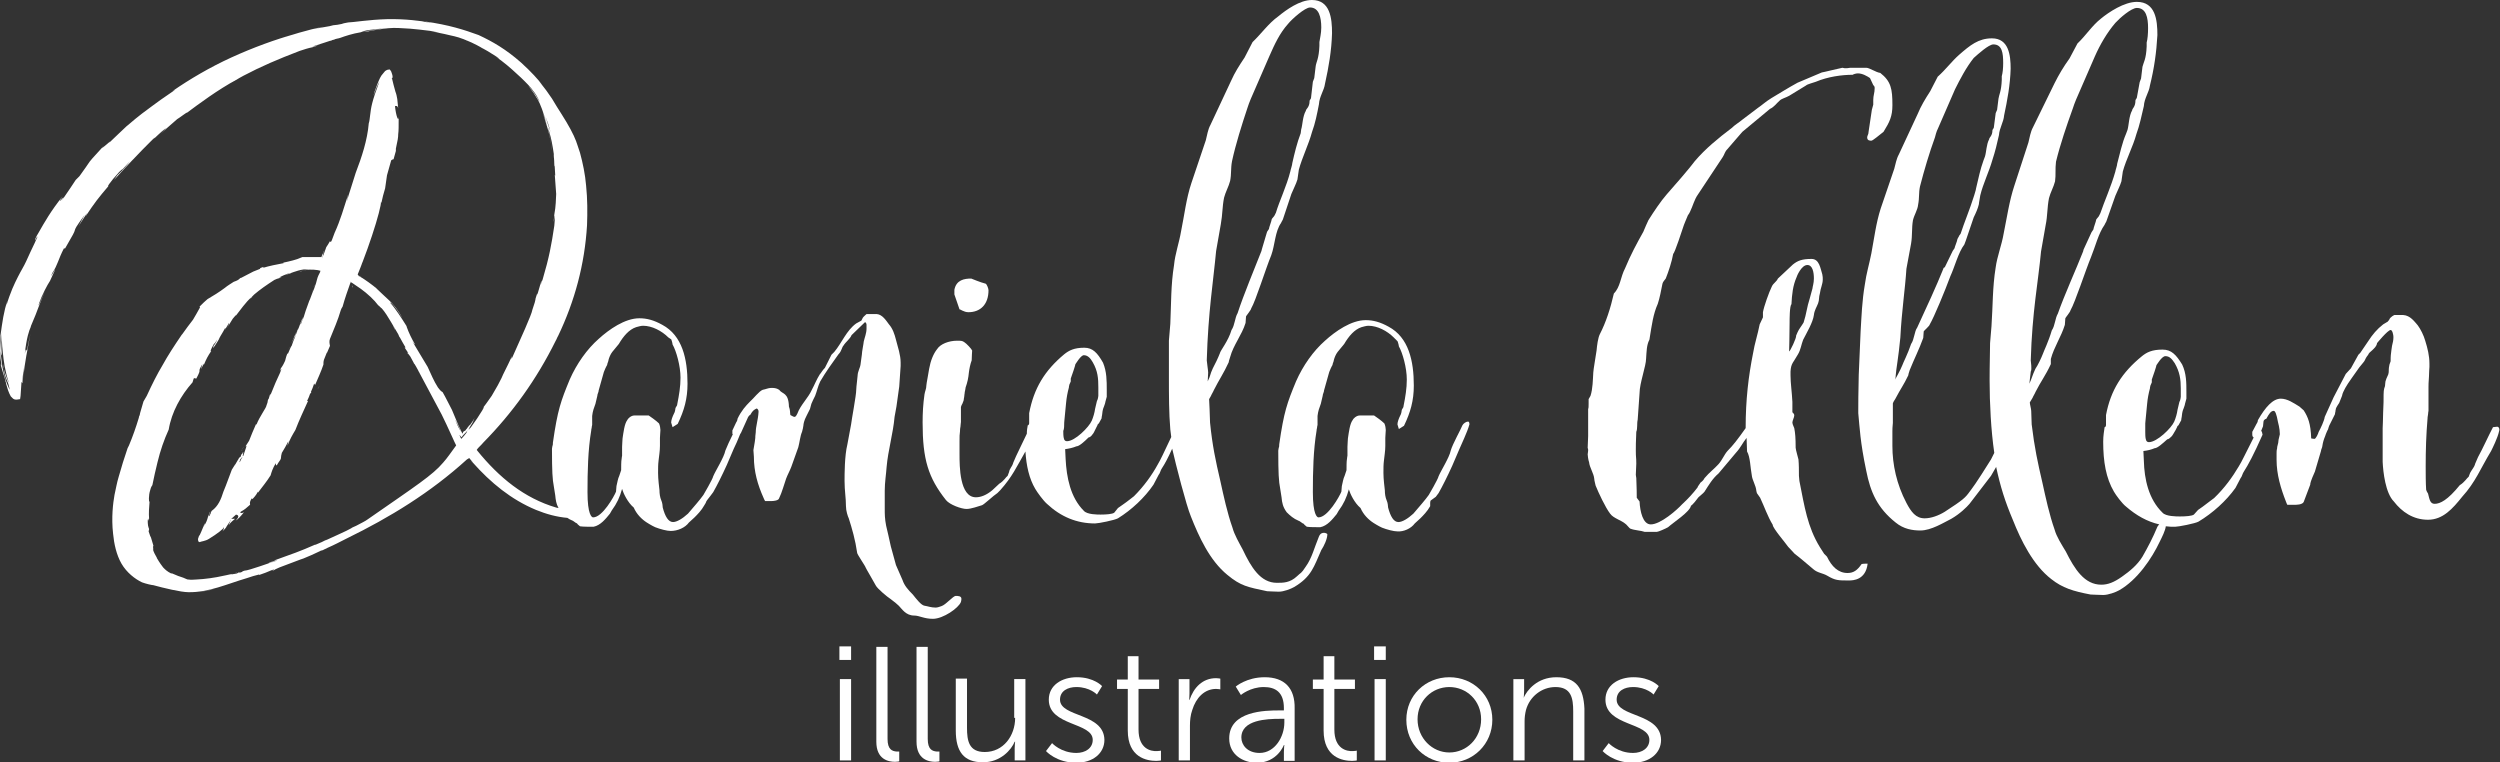<?xml version="1.0" encoding="utf-8"?>
<!-- Generator: Adobe Illustrator 25.3.1, SVG Export Plug-In . SVG Version: 6.00 Build 0)  -->
<svg version="1.1" id="Ebene_1" xmlns="http://www.w3.org/2000/svg" xmlns:xlink="http://www.w3.org/1999/xlink" x="0px" y="0px"
	 viewBox="0 0 534.9 163.1" style="enable-background:new 0 0 534.9 163.1;" xml:space="preserve">
<rect x="0" y="0" width="534.9" height="163.1" fill="#333333" stroke="none"/>
<style type="text/css">
	.st0{fill:none;}
	.st1{fill:#FFFFFF;}
</style>
<g>
	<path class="st0" d="M94.5,88.6c-1.6-3-3.2-6-4.8-9c0-0.1-0.1-0.2-0.1-0.2c0-0.1-0.1-0.1-0.1-0.2c-0.2-0.3-0.3-0.6-0.5-0.9
		c-0.1-0.2-0.2-0.3-0.3-0.5c0,0,0-0.1-0.1-0.1c0-0.1-0.1-0.2-0.1-0.2c-0.2-0.4-0.5-0.9-0.7-1.3c-0.3-0.4-0.5-0.7-0.6-0.7
		c-0.2-0.4,0.2,0,0.2,0l-0.8-1.2c0-0.1,0.1-0.1,0.2,0c-0.4-0.8-0.8-1.5-1.3-2.3v0.1l-0.3-0.7l0,0c-0.5-0.9-1-1.8-1.6-2.7
		c-0.6-1-1.3-2-1.9-2.8c-0.1-0.1-0.5-0.4-0.8-0.7c-0.8-1.1-2.3-2.5-3.7-3.5c-0.7-0.5-1.4-0.9-1.9-1.3c-0.1,0-0.1-0.1-0.2-0.1l0,0
		l0,0l0,0c0.1,0.1-0.1,0.2-0.1,0.3l0,0c-0.6,1.4-1.1,3.2-1.6,4.9c-0.1,0.2-0.3,0.5-0.4,0.8c-0.7,2.1-1.5,4.1-2.3,6.1
		c-0.2,0.5-0.2,1,0,1.5c-0.2,0.4-0.4,0.9-0.6,1.4c0.1-0.1,0.1-0.1,0,0l0,0c0,0,0,0-0.1,0.1c-0.2,0.5-0.4,1-0.6,1.5
		c0,0.4-0.1,0.7-0.1,0.9c0,0,0,0,0,0.1c-0.5,1.5-1.1,2.9-1.8,4.4c0-0.2-0.1-0.3-0.2-0.3c-0.2,0.6-0.5,1.2-0.7,1.8h0.1l-0.1,0.3V84
		c-0.2,0.6-0.5,1.1-0.7,1.7c0,0,0.1,0,0.2,0c-1,2-1.9,4.1-2.7,6.2c-0.7,1-1.2,2-1.7,3.1c0.1-0.3,0.2-0.7,0.2-1
		c-0.4,0.8-0.9,1.6-1.4,2.5c-0.1,0.5-0.1,0.9-0.2,1.2C60.1,97.9,60,98,60,98.1c-0.2,0.4-0.4,0.8-0.7,1.1c-0.2-0.1-0.2-0.3-0.2-0.5
		c-0.8,1.2-0.9,1.9-1.1,2.6c-0.9,1.3-1.8,2.5-2.7,3.7c0,0-0.1-0.1,0-0.3c-0.1,0.2-0.2,0.4-0.3,0.6c-0.3,0.3-0.6,0.7-0.8,1l-0.1,0.1
		c-0.1-0.1-0.1-0.1-0.1-0.2c-0.4,0.5-0.6,1.1-0.4,1.2c0,0.1,0,0.1,0,0.2c-1.1,0.9-0.8,0.8-2,1.5c-0.4,0.4,0.4,0.3,0.7,0.1
		c-0.8,0.9-1.3,1.4-1.8,1.8l0,0l0,0c-0.5,0.4-0.9,0.7-1.4,1.4c0.2-0.5,0.4-0.9,0.5-1.4h0.9c0,0,0,0,0.1,0c0.9-1,0.4-1.2,0.1-1.3
		c-0.3,0.3-0.7,0.6-1,0.9c-0.1,0.2-0.3,0.5-0.4,0.7l-0.6,0.9c-0.2,0.3-0.5,0.7-0.9,1.1c0.2-0.2,0.3-0.9,0.3-0.9
		c0,0.3-1.4,1.4-3.2,2.5c-0.8,0.5-1.6,0.4-2,0.7c-0.1,0-0.2-0.1-0.3-0.2c0-0.1,0-0.1,0-0.2s0-0.2,0-0.4c0.1-0.3,0.2-0.6,0.3-0.9
		l-0.1,0.3c0,0.2,0.6-1.4,1.2-2.6c0,0.1-0.1,0.4-0.3,0.8c0.7-1,0.8-1.5,1-2.2l0.2-0.5c0.1-0.2,0.1-0.3,0.2-0.5l0,0
		c0,0,0.1,0,0.1-0.1c-0.3,0.7-0.4,1-0.2,0.9c0.1-0.2,0.2-0.4,0.3-0.6c0.1-0.1,0.1-0.3,0.2-0.5c1.4-0.9,2.1-2.4,2.5-4.1
		c0.8-1.9,1.2-3.2,1.8-4.7l1.5-2.4v-0.1l0.4-0.3c0.1-0.3,0.2-0.6,0.2-0.6s0,0,0,0.2c0.1-0.3,0.2-0.5,0.3-0.6c0,0-0.1,0-0.2,0.1
		c0.2-0.3,0.2-0.3,0.2-0.1c0.2,0,0.1,0.5-0.1,1c0.1-0.1,0.1-0.1,0.2-0.2c0.5-1.3,1-2.7,0.3-1.7L52,96.3c0.3-0.4,0.5-0.7,0.6-0.9
		l0.9-1.4c0.7-1.8,0.6-1.5,1.5-3.6c0.1-0.1-0.1,0.5,0.1,0.1c0.6-1.6,2.1-3.6,2.1-4c0.6-1.3,0.1-0.6,0.4-1.4c0,0,0,0.1,0.1-0.1l0.3-1
		c0.2-0.4-0.3,0.9,0.2-0.1c0.8-1.9,1.2-2.9,1.9-4.4c0.9-2.2-0.6,0.8,0.2-1c0.2-0.2,0.4-0.4,0.9-1.6c0.2-0.6,0.1-0.6,0.5-1.6l0.1,0.1
		c0.4-1,0.7-1.7,0.8-1.7c0.3-0.8,0.5-1.3,0.7-1.8c0.5-1.5-0.7,1-0.8,1.3c0.7-1.4,1-2.4,1.5-3.2l-0.5,1.3c1.2-2.7,0.9-2.6,1.6-3.8
		c-0.4,0.9-0.8,2.1-0.5,1.5l0.5-1.4c0.1-0.1-0.3,0.8,0,0.2c0.1-0.4,0.4-1.2,0.5-1.6v-0.1c0.1-0.2,0-0.1,0,0.1l0,0l0.9-2.5
		c-0.2,0.5-0.2,0.6,0,0.1l0.6-1.6L67,62c-0.1,0.3-0.1,0.4-0.2,0.5c-0.2,0.5,0.1,0,0.3-0.7c0.8-2.1,0.4-1.7,1.1-3.3
		c-0.1,0.2-0.1,0.3-0.2,0.5l0.4-0.8c0-0.1,0-0.3,0-0.3h-0.1c-0.1,0-0.3-0.1-0.4-0.1c-0.3-0.1-0.6-0.1-0.9-0.1
		c-1.2-0.1-2.5,0.2-2.5,0.3c-0.6,0.1-0.6,0.1-0.3,0c0.3-0.1,1-0.2,1.7-0.3c-0.4,0-0.9,0-1.3,0.1c0.5-0.1,1-0.1,1.5-0.2
		c-1.7,0-3.3,0.6-4.2,0.9c-0.6,0.2,0.4-0.4-1.3,0.4c-2.4,1.1,0.5-0.1-0.9,0.6c-0.4,0.1-0.7,0.3-1.1,0.4c-1.7,1.1-3,2-4.3,3.1
		c-0.3,0.3-0.4,0.4-0.5,0.5l0,0l-0.1,0.1c0,0.1,0.3-0.2-0.4,0.5l0.4-0.5c0,0,0,0,0-0.1c-1.4,1.2-2.5,2.9-3.4,4
		c0.2-0.3-0.6,0.6-0.7,0.7c-0.5,0.7-0.9,1.4-1.3,2.1c0.6-1,0.5-1,0.5-1.2c-0.4,0.7-0.6,1-0.9,1.5c0.2-0.3,0.3-0.6,0-0.3
		c-0.4,0.8-0.9,1.5-1.3,2.3c0.1-0.1,0.3-0.4,0.4-0.6c-0.4,0.5-1.1,1.8-1.6,2.5c0-0.1,0.1-0.4,0.1-0.5c0.5-0.6,0.7-1,0.8-1.4
		c-1,1.5-0.3,0.4-0.8,1.1c-0.7,1.1-0.8,1.6-0.5,1.4c-0.8,1.2-1,1.6-1.6,3v-0.3c-0.2,0.4-0.4,0.8-0.6,1.2c0.1-0.4,0.2-0.7,0.3-1.1
		c-1.3,2.3,0,0.6-1.3,3.1l-0.2-0.1c-0.1,0.3-0.2,0.6-0.3,0.9c-2.5,2.8-4.5,6.5-5.1,10.1c-1.1,2.2-1.9,4.6-2.4,7
		c-0.4,1.7-0.8,3.3-1.1,4.9c-0.2,0.4-0.4,0.8-0.5,1.2c-0.2,0.9-0.2,2.6-0.1,2.3c-0.1,1.2-0.2,2.4-0.1,3.7c-0.1-0.4-0.2,1-0.3,0
		c0,1.5,0.1,1.5,0.3,2.2l-0.1,0.5c0.3,0.9,0.4,1,0.5,1.3c0.1,0.2,0.2,0.6,0.6,2c-0.4-0.9,0.1,1.2-0.2,0.5c0.2,0.8,0.5,1.5,0.9,1.9
		l-0.1-0.1c0.7,1.2,1.1,1.7,1.4,2.1c0.4,0.4,0.7,0.8,1.9,1.4c-0.1-0.1-0.1-0.1-0.2-0.2c0.4,0.2,0.8,0.4,1.2,0.5s0.9,0.3,1.4,0.5
		c0.2,0.1,0.5,0.2,0.7,0.3c0.2,0.1,0.3,0.1,0.5,0.1c0.4,0,1,0,1.5,0c2-0.1,4.1-0.4,5.9-0.8l-1,0.2h-0.2h0.2c0.7-0.1,2.3-0.5,3.3-0.7
		c0.1,0,0.2,0,0.2,0c-0.1,0-0.1,0-0.2,0c-0.2,0.1-0.6,0.2-0.8,0.2c0,0,0.5,0,1.4-0.2l0.3-0.2h0.4c1.3-0.4-0.4,0,0.9-0.4
		c0.8,0,5.6-1.8,6.8-2.1c0.8-0.4-2.4,0.9-1.5,0.4c0.4-0.1,0.6-0.2,1.4-0.5h-0.3c3.9-1.4,5.4-2,8.8-3.4l-0.1,0.1
		c1.2-0.5,1.9-0.8,2.4-1.1c0.3-0.1-0.6,0.3-0.1,0.1c2.1-1,4.2-1.9,5.5-2.6c-0.1,0.1,0.5-0.2,1-0.5c1.1-0.6,2-1.1,2.5-1.4
		c10.5-7.3,13.8-9.4,16.1-12.1c0.9-1.1,1.7-2.2,2.7-3.9c-0.2-0.4-0.5-1-0.8-1.7C95.9,91.7,94.9,89.4,94.5,88.6z M67.2,61.2l0.2-0.2
		l-0.3,0.4L67.2,61.2z M61.7,74.8L61.7,74.8l0.4-0.8C61.9,74.4,61.8,74.6,61.7,74.8z M62.6,58.3c-0.5,0.1-1,0.3-1.5,0.5
		C61,58.8,61.6,58.7,62.6,58.3z M68,83.1c0.1-0.1,0.2-0.3,0.4-0.6C68.1,83,68,83.2,68,83.1z M75.4,61.6l-0.2-0.4
		c0.1,0,0.1,0,0.1-0.1l0,0c0,0,0-0.1-0.1-0.1c0.1,0,0.1,0.1,0.1,0.1c0,0.1,0.1,0.1,0.1,0.2V61.6z M84,69.4l0.4,0.8l0.1,0.4L84,69.4z
		"/>
	<path class="st0" d="M51.1,98.7c0.2-0.3,0.3-0.6,0.5-1c0-0.1,0-0.2,0.1-0.3c-0.2,0.2-0.3,0.4-0.5,0.6
		C51.1,98.4,51.1,98.6,51.1,98.7z"/>
	<path class="st0" d="M51.9,97.1L51.9,97.1c-0.1,0.2-0.2,0.2-0.2,0.3C51.8,97.3,51.9,97.2,51.9,97.1z"/>
	<path class="st0" d="M63.6,70.7c-0.2,0.2-0.4,1-0.5,1.4C63.3,71.4,63.5,71.1,63.6,70.7z"/>
	<path class="st0" d="M50.2,99.7c0.3-0.4,0.5-0.7,0.6-1.1C50.5,99,50.3,99.4,50.2,99.7z"/>
	<path class="st0" d="M75,60.3C75,60.3,75.1,60.3,75,60.3C75.1,60.4,75.1,60.4,75,60.3C75.1,60.4,75.1,60.3,75,60.3L75,60.3z"/>
	<path class="st0" d="M99,93.4C99,93.5,98.9,93.4,99,93.4l-0.2-0.1c-0.1-0.2-0.2-0.3-0.3-0.3l0,0c0.1,0.3,0.3,0.5,0.4,0.8
		c0.4-0.4,0.7-0.9,1.1-1.3c0.1-0.2,0.3-0.4,0.4-0.7c-0.4,0.4-0.8,0.8-1.1,1.2C99.2,93.1,99.1,93.2,99,93.4z"/>
	<path class="st0" d="M101.1,91c-0.1,0.1-0.2,0.2-0.3,0.4c-0.2,0.2-0.3,0.4-0.4,0.6C100.6,91.6,100.9,91.3,101.1,91z"/>
	<polygon class="st0" points="101.2,98.7 101.3,98.5 101.3,98.5 	"/>
	<path class="st0" d="M100.9,98.6c0,0.1,0,0.1-0.1,0.2h0.2C101,98.7,100.9,98.7,100.9,98.6z"/>
	<path class="st0" d="M98,91c-0.2-0.5-0.4-0.9-0.6-1.2c0.4,1,0.9,2.1,1.2,2.6C98.3,91.9,98.1,91.4,98,91z"/>
	<path class="st0" d="M117.7,28.3c-0.4-1.6-0.6-2.4-1.1-3.4C116.9,25.6,117.5,27.4,117.7,28.3z"/>
	<path class="st0" d="M265.6,157.8c0,1.6,1.3,3.3,3.9,3.3c3.3,0,5.3-3.5,5.3-6.5v-0.8h-1C271,153.9,265.6,154,265.6,157.8z"/>
	<path class="st0" d="M310.1,147c-3.7,0-6.8,2.9-6.8,6.9c0,4.1,3.1,7.1,6.8,7.1c3.7,0,6.8-3.1,6.8-7.1
		C316.9,150,313.8,147,310.1,147z"/>
	<path class="st0" d="M384.8,71.1c0.3-0.7,0.9-1.4,1.3-2.1c0.6-1.8,0.7-3.3,1.3-5.1l0.6-2.2c0-0.3,0.3-1.1,0.3-2.1
		c0-1.4-0.3-2.9-1.4-2.9c-1.3,0-2.3,2.5-2.3,2.6c-0.9,1.8-1,3.7-1.1,5.8c-0.4,0.3-0.4,3.3-0.4,4c0,2.2-0.1,6.1-0.1,6.1
		c0.1,0,1.6-2.9,1.7-3.5L384.8,71.1z"/>
	<path class="st0" d="M259.5,78.8c0.4-0.7,1.2-2.4,1.5-3.2c0.1-0.6,1.8-2.6,2.5-5c0.7-1,0.7-2.6,1.3-3.6c1.4-4,3.8-9.7,5.1-13.3
		c0-0.1,0.1-0.3,0.1-0.4l1.1-3.7l0.4-0.6c0-0.3,0.6-1.8,0.6-2.1c0-0.1,0.6-0.7,0.6-0.8l0.3-0.6c0.7-2.4,2.2-5.7,3.1-8.9
		c0-0.1,0.4-1.2,0.4-1.7c0.6-2.2,1-4.3,1.8-6.4c0-0.1,0.1-0.7,0.1-0.8c0.3-1,0.3-2.8,1-4c0-0.4,0.8-0.7,0.8-2.1
		c0-0.1,0.1-0.3,0.3-0.6l0.4-3.5c0-0.1,0.3-0.7,0.3-0.8l0.3-2.5c0.1-1,0.7-1.7,0.8-4.4V9c0.1-0.7,0.4-1.8,0.4-3.1
		c0-2.2-0.4-4.3-2.4-4.3c-1.1,0-3.9,2.5-4.7,3.5c-1.8,2.1-2.9,4.4-4,6.9l-4,9.2c-0.1,0.3-0.7,1.8-0.7,1.9c-1.3,3.6-2.5,7.6-3.3,11.4
		c-0.3,1.5-0.1,2.6-0.4,4.2c-0.3,1.2-1,2.4-1.3,3.6c-0.4,1.9-0.3,3.5-0.7,5.7l-1,5.7c-0.6,6.5-1.7,13-2,23.4c0,0.3,0.3,2.2,0.3,2.5
		l-0.1,1.9C259,80.2,258.8,80.3,259.5,78.8z"/>
	<path class="st0" d="M228.4,94.6c1.7,0,4.7-3,5.3-4.4c0.3-0.7,0.6-1.7,0.7-2.5l0.4-1.7c0.1-0.3,0.3-1,0.3-1.1v-1.8
		c0-1.9-0.1-3.5-1.2-5.4c-0.6-1-1.1-1.5-1.9-1.5c-0.7,0-1.8,2.1-1.8,1.9c0,0.1-0.7,2.2-1,3.1v0.6c0,0.1-0.1,0.4-0.3,0.7
		c-0.1,0.3-0.1,0.6-0.1,0.6c-0.3,1.1-0.4,2.2-0.6,3.3l-0.3,3.1c0,0.3-0.1,0.7-0.1,1.1c0,0.6,0,1.4-0.1,1.9c0,0.3,0,1.1,0.1,1.5
		C227.8,94.4,228.1,94.6,228.4,94.6z"/>
	<path class="st0" d="M459.7,94.7c1.7,0,4.9-3,5.4-4.4c0.3-0.7,0.6-1.7,0.7-2.5l0.4-1.7c0.1-0.3,0.3-1,0.3-1.1v-1.8
		c0-1.9-0.1-3.5-1.3-5.4c-0.6-1-1.1-1.5-2-1.5c-0.7,0-1.9,2.1-1.9,1.9c0,0.1-0.7,2.2-1,3.1v0.6c0,0.1-0.1,0.4-0.3,0.7
		c-0.1,0.3-0.1,0.6-0.1,0.6c-0.3,1.1-0.4,2.2-0.6,3.3l-0.3,3.1c0,0.3-0.1,0.7-0.1,1.1c0,0.6,0,1.4-0.1,1.9c0,0.3,0,1.1,0.1,1.5
		C459.1,94.6,459.4,94.7,459.7,94.7z"/>
	<path class="st0" d="M435.8,78.9c0.4-0.7,1.3-2.4,1.6-3.2c0.1-0.6,1.1-2.6,1.9-5c0.7-1,0.7-2.6,1.3-3.6c1.4-4,4-9.7,5.4-13.3
		c0-0.1,0.1-0.3,0.1-0.4l1.7-3.7l0.4-0.6c0-0.3,0.6-1.8,0.6-2.1c0-0.1,0.6-0.7,0.6-0.8l0.3-0.6c0.7-2.4,2.3-5.7,3.2-8.9
		c0-0.1,0.4-1.2,0.4-1.7c0.6-2.2,1-4.3,1.9-6.4c0-0.1,0.3-0.7,0.3-0.8c0.3-1,0.3-2.9,1-4.2c0-0.4,0.7-0.7,0.7-2.1
		c0-0.1,0.1-0.3,0.3-0.6l0.6-3.3c0-0.1,0.3-0.7,0.3-0.8l0.3-2.5c0.1-1,0.7-1.7,0.9-4.4V9.1c0.1-0.7,0.3-1.8,0.3-3.1
		c0-2.2-0.4-4.3-2.4-4.3c-1.1,0-3.7,2.2-4.6,3.2c-1.9,2.1-3.3,4.7-4.4,7.2l-4,9.2c-0.1,0.3-0.7,1.8-0.7,1.9
		c-1.3,3.6-2.7,7.6-3.6,11.4c-0.1,0.8-0.1,1.4-0.1,2.1c0,0.7,0,1.4-0.1,2.1c-0.3,1.2-1,2.4-1.3,3.6c-0.4,1.9-0.3,3.7-0.7,5.7l-1,5.7
		c-0.6,6.5-1.9,12.9-2.2,23.3c0,0.3,0.3,1.9,0.3,2.4c-0.1,1.7-0.3,2.6-0.3,2.6C435.1,80.8,435.1,80.4,435.8,78.9z"/>
	<path class="st0" d="M407.2,78.2c0.1-0.6,1.1-2.5,1.9-4.6c0.7-1,0.7-2.6,1.3-3.5c2-4.3,4.2-9.2,5.6-12.6c0-0.1,0.1-0.3,0.3-0.3
		l1.7-3.5l0.4-0.6c0-0.3,0.6-1.7,0.6-1.9c0-0.1,0.4-0.7,0.4-0.8l0.3-0.4c0.7-2.2,2-5.3,2.9-8.2c0-0.1,0.4-1.2,0.4-1.5
		c0.4-2.1,0.9-4,1.6-6c0-0.1,0.3-0.7,0.3-0.8c0.3-1,0.3-2.6,0.9-3.7c0-0.4,0.7-0.7,0.7-1.9c0-0.1,0.1-0.3,0.3-0.6l0.4-3.1
		c0-0.1,0.3-0.6,0.3-0.7l0.3-2.4c0.1-0.8,0.6-1.5,0.7-4v-0.8c0.1-0.7,0.3-1.7,0.3-2.8c0-2.1-0.3-4-2.1-4c-1,0-3.3,2.1-4.2,2.9
		c-1.6,1.9-2.9,4.4-4,6.7l-3.7,8.5c-0.1,0.3-0.6,1.7-0.6,1.8c-1.1,3.3-2.3,7.1-3.2,10.5c-0.3,1.4-0.1,2.4-0.4,3.9
		c-0.1,1.1-0.9,2.1-1.1,3.3c-0.3,1.7-0.1,3.2-0.4,5l-1,5.4c-0.3,4.6-1,8.9-1.3,14.7c-0.4,4.3-0.9,6.7-1,8.2c0,0,0,0.7,0,0.8
		C405.6,81.4,406.9,79,407.2,78.2z"/>
	<g>
		<rect x="179.7" y="145.3" class="st1" width="2.4" height="17.4"/>
		<rect x="179.6" y="138.3" class="st1" width="2.5" height="2.9"/>
		<path class="st1" d="M189.9,158.1v-19.7h-2.4v20.3c0,3.8,2.6,4.3,4,4.3c0.5,0,0.9-0.1,0.9-0.1v-2.1c0,0-0.3,0-0.6,0
			C190.9,160.7,189.9,160.4,189.9,158.1z"/>
		<path class="st1" d="M198.5,158.1v-19.7h-2.4v20.3c0,3.8,2.6,4.3,4,4.3c0.5,0,0.9-0.1,0.9-0.1v-2.1c0,0-0.3,0-0.6,0
			C199.5,160.7,198.5,160.4,198.5,158.1z"/>
		<path class="st1" d="M217.2,153.6c0,3.8-2.5,7.3-6.5,7.3c-3.4,0-3.8-2.4-3.8-5.2v-10.5h-2.4v11.1c0,4.5,1.7,6.8,5.8,6.8
			c3.8,0,6.1-2.7,6.8-4.4h0.1c0,0-0.1,0.6-0.1,1.4v2.6h2.3v-17.4H217v8.3H217.2z"/>
		<path class="st1" d="M226.8,149.7c0-1.9,1.7-2.7,3.5-2.7c2.9,0,4.4,1.6,4.4,1.6l1.1-1.8c0,0-1.7-1.9-5.4-1.9c-3.2,0-6,1.7-6,4.8
			c0,5.7,9.4,4.8,9.4,8.6c0,1.8-1.6,2.8-3.5,2.8c-3.3,0-5.2-2.1-5.2-2.1l-1.3,1.7c0,0,2.2,2.5,6.5,2.5c3.5,0,6-2,6-4.9
			C236.2,152.5,226.8,153.5,226.8,149.7z"/>
		<path class="st1" d="M243.6,156.1v-8.7h4.4v-2h-4.4v-5h-2.3v5H239v2h2.3v8.9c0,5.8,4.1,6.5,6.1,6.5c0.6,0,1-0.1,1-0.1v-2.1
			c0,0-0.3,0.1-0.8,0.1C246.2,160.8,243.6,160.2,243.6,156.1z"/>
		<path class="st1" d="M254.5,149.8L254.5,149.8c-0.1,0,0-0.6,0-1.4v-3.1h-2.3v17.4h2.4v-7.4c0-1.1,0.1-2.3,0.5-3.4
			c0.8-2.6,2.6-4.5,5.1-4.5c0.5,0,0.9,0.1,0.9,0.1v-2.3c0,0-0.5-0.1-0.9-0.1C257.3,145.1,255.4,147.1,254.5,149.8z"/>
		<path class="st1" d="M270.6,144.9c-3.9,0-6.2,2-6.2,2l1.1,1.8c0,0,2-1.7,4.9-1.7c2.5,0,4.3,1.1,4.3,4.5v0.5h-1
			c-3,0-10.7,0.1-10.7,6c0,3.5,3,5.2,5.9,5.2c4.4,0,5.8-3.8,5.8-3.8h0.1c0,0-0.1,0.6-0.1,1.5v1.9h2.3v-11.2
			C277.1,147.2,274.8,144.9,270.6,144.9z M274.8,154.6c0,3-2,6.5-5.3,6.5c-2.6,0-3.9-1.7-3.9-3.3c0-3.8,5.5-4,8.2-4h1L274.8,154.6
			L274.8,154.6z"/>
		<path class="st1" d="M285.5,156.1v-8.7h4.4v-2h-4.4v-5h-2.3v5h-2.3v2h2.3v8.9c0,5.8,4.1,6.5,6.1,6.5c0.6,0,1-0.1,1-0.1v-2.1
			c0,0-0.3,0.1-0.8,0.1C288.1,160.8,285.5,160.2,285.5,156.1z"/>
		<rect x="294" y="138.3" class="st1" width="2.5" height="2.9"/>
		<rect x="294.1" y="145.3" class="st1" width="2.4" height="17.4"/>
		<path class="st1" d="M310.1,144.9c-5.1,0-9.2,3.9-9.2,9.1c0,5.3,4.1,9.2,9.2,9.2s9.2-4,9.2-9.2
			C319.3,148.8,315.2,144.9,310.1,144.9z M310.1,161c-3.7,0-6.8-3.1-6.8-7.1s3.1-6.9,6.8-6.9c3.7,0,6.8,2.9,6.8,6.9
			C316.9,158,313.8,161,310.1,161z"/>
		<path class="st1" d="M333,144.9c-4.1,0-6.3,2.8-7,4.4l0,0c0,0,0.1-0.6,0.1-1.4v-2.6h-2.3v17.4h2.4v-8.4c0-0.8,0.1-1.6,0.3-2.4
			c0.8-2.9,3.4-4.9,6.3-4.9c3.4,0,3.8,2.4,3.8,5.2v10.5h2.4v-11.1C338.8,147.3,337.3,144.9,333,144.9z"/>
		<path class="st1" d="M345.9,149.7c0-1.9,1.7-2.7,3.5-2.7c2.9,0,4.4,1.6,4.4,1.6l1.1-1.8c0,0-1.7-1.9-5.4-1.9c-3.2,0-6,1.7-6,4.8
			c0,5.7,9.4,4.8,9.4,8.6c0,1.8-1.6,2.8-3.5,2.8c-3.3,0-5.2-2.1-5.2-2.1l-1.3,1.7c0,0,2.2,2.5,6.5,2.5c3.5,0,6-2,6-4.9
			C355.3,152.5,345.9,153.5,345.9,149.7z"/>
		<path class="st1" d="M205.6,128.8c0.1-0.3,0.1-0.6,0.1-0.7c0-0.6-0.8-0.6-1.2-0.6c-0.6,0-2.1,1.9-3.1,2.2
			c-0.3,0.1-0.8,0.3-1.2,0.3c-1,0-1.7-0.3-2.4-0.4c-0.7-0.1-1.7-1.4-2.5-2.4c-1-1-1.8-1.9-2.2-3.1c-0.6-1.4-1.4-3.2-1.4-3.2l-1.1-4
			c-0.1-0.6-1-4.4-1-4.4c-0.3-1.5-0.3-2.6-0.3-3.5v-4c0-1.8,0.3-3.6,0.4-5.1c0.3-3.5,1.4-7.2,1.7-10.7c0-0.1,0.4-2.1,0.4-2.2
			l0.6-4.3c0-0.4,0.3-4,0.3-4.4v-0.7c0-1.7-0.6-3.3-1-4.9c-0.3-1.2-0.7-2.4-1.5-3.3c-0.6-0.8-1.4-2.1-2.6-2.2h-2.2
			c0,0-0.7,0.6-0.8,0.8l-0.3,0.6l-1.1,0.6c-2.1,1.5-3.1,4.2-4.7,6.1l-0.6,0.6l-1.4,2.8c-0.6,0.6-0.8,1.1-1.1,1.4
			c-0.7,1.1-1.1,2.2-1.7,3.3c-0.8,1.8-2.4,3.2-3.1,5.1c-0.3,0.6-0.4,0.7-0.7,0.7c-0.1,0-0.6-0.3-0.8-0.4c-0.1-0.6,0-1-0.3-1.8
			c-0.1-3.1-1.4-2.6-2.1-3.6c-0.6-0.4-1.2-0.4-1.7-0.4c-0.6,0-1.2,0.3-1.8,0.4c-0.8,0.3-1.9,1.8-2.8,2.6c-0.8,0.8-1.8,1.9-2.6,3.6
			c0,0.4-0.3,0.8-0.3,0.8l-0.8,1.7v0.6c0,0.1,0,0.2,0.1,0.2c-0.6,1.2-1.3,2.7-1.6,3.5c-0.3,1.5-2.1,4.3-2.6,5.5
			c-0.1,0.6-2.1,4-2.1,4c-0.7,1-2.1,2.6-3.3,4c-1.2,1.1-2.4,1.8-3.2,1.8c-1,0-1.7-1.2-2.2-3.1c0-0.3-0.1-1.1-0.3-1.5
			c-0.3-0.7-0.4-1.5-0.4-2.2c-0.3-2.5-0.3-3.3-0.3-3.7c0-1,0-1.8,0.1-2.6c0.1-1,0.3-2.1,0.3-3.2v-1.7c0-0.6,0.1-1.2,0.1-1.7
			c0-0.3-0.1-1-0.3-1.4c-0.6-0.6-1.9-1.5-2.2-1.7h-3.1c-0.7,0-1.4,0.7-1.5,1c-0.6,0.8-0.8,2.6-1,3.9c0,0.3-0.1,1.2-0.1,1.8v1.9
			c0,0.1-0.1,0.4-0.1,0.7c-0.1,0.4-0.1,1.8-0.1,2.4l-0.4,1.2c-0.3,0.6-0.4,1.4-0.6,2.2l-0.1,1.2c-0.4,1-2.9,5.5-4.9,5.5
			c-0.3,0-1.2-0.6-1.2-5.4c0-4.4,0.1-9,0.8-13.2c0,0,0-0.3,0.1-0.6c0-0.3,0.1-0.4,0.1-0.6V89c0.1-1,0.4-1.8,0.7-2.6l0.4-1.7
			c0-0.4,0.3-0.8,0.3-1.2l1.1-3.9c0-0.1,0.6-1.4,0.7-1.5c0-0.3,0.3-0.8,0.3-1.1c0.1-0.4,0.4-1.2,0.8-1.7l1.4-1.7
			c1-1.7,2.2-3.1,3.7-3.6c0.4-0.1,1-0.3,1.5-0.3c1.9,0,4,1.1,5.4,2.5l0.6,0.4c0-0.1,0.3,0.8,0.3,1.1c0.8,1.4,1.7,4.6,1.7,7.1
			c0,1.9-0.3,3.7-0.7,5.7c0,0.4-0.4,0.6-0.4,1c0,0.1-0.1,0.7-0.3,1c-0.3,0.6-0.6,1.4-0.6,1.9l0.3,1l1.1-0.7c1.4-2.9,2.1-5.4,2.1-8.6
			c0-5.3-1.1-10.3-5.4-12.6c-1.8-1-3.3-1.4-4.9-1.4c-3.1,0-6.5,2.4-8.7,4.4c-2.5,2.2-4.7,5.3-6.2,8.7c-1.9,4.6-2.6,6.5-3.6,13.5
			c0,0.1,0,0.6-0.1,0.7c-0.1,0.4-0.1,0.7-0.1,0.7c0,4.7,0.1,6.5,0.4,8l0.3,1.9c0.1,1,0.2,1.8,0.7,2.7c-0.2,0-0.3-0.1-0.5-0.1
			c-6.8-2-12.2-6.4-16.9-12.2l-0.8,1.9l0.8-1.9l0,0c0,0,0-0.1-0.1-0.1c0-0.1,0.1-0.1,0.1-0.2c0.4-0.5,0.9-0.9,1.3-1.4
			c6.2-6.3,11.4-13.5,15.5-21.8c0.2-0.3,0.3-0.7,0.5-1c3.6-7.5,5.7-15.4,6.2-23.7c0.1-2.8,0.1-5.6-0.2-8.5c-0.2-2.4-0.7-4.8-1.3-7
			c-0.4-1.3-0.9-2.6-0.8-2.4c-0.6-1.6-1.7-3.6-3.1-5.8c-0.7-1.1-1.4-2.2-2.1-3.4c-0.8-1.2-1.6-2.3-2.5-3.4c-0.8-1,0.7,0.8,0.3,0.3
			c-0.9-1.1-2-2.4-4.4-4.6c-3.3-2.9-6.1-4.5-9.1-5.9c-3-1.1-6.4-2.2-11.5-2.9l0.7,0.2C89.5,4.4,89,4.4,88,4.3
			c-1.3,0,0.3,0.1,1.8,0.2c1.6,0.2,3.1,0.4,2,0.3c-1.4-0.3-5.3-0.8-9-0.7c-3.8,0.1-7.4,0.7-8.3,0.7c-3.3,0.6,1-0.1-2.3,0.5l-0.9,0.1
			l-0.8,0.2c-2.2,0.4-3.3,0.6-3.4,0.6c0.5-0.1,1.5-0.3,2.1-0.5C67.7,6,65.7,6.5,64,7c-1.7,0.5-3.2,1-3.7,1.1c1-0.3,2.1-0.6,3.1-0.9
			c-4.4,1.2-9.3,3-13.9,5.1s-9,4.7-12.6,7.2l0.6-0.3c-2.8,1.9-3.9,2.7-5.1,3.6c-1.2,0.9-2.4,1.7-5.3,4.2l0.2-0.2
			c-1.1,1-2.5,2.4-4,3.8c1.3-1.4-2.7,2.4-1,0.5c-2.5,2.7-3.1,3.4-3.4,3.9s-0.5,0.7-1.9,2.7l-0.8,0.8c-0.9,1.4-1,1.5-3.1,4.6
			c1.7-2.6-1.6,1.8,0.3-1.1c-2.5,3.1-3.9,5.6-5.1,7.7c-0.3,0.5-0.6,1-0.8,1.5c0,0.1,0,0.3-0.1,0.4c0.4-0.8,0.7-1.2,0.4-0.7
			c0.9-1.4-1.2,2.7-2.2,5c-0.5,1.1-1.1,2-1.8,3.4s-1.6,3.2-2.5,6.3c0.2-0.6,0.1-0.7,0.3-1.3c-0.8,2.3-1.1,4.6-1.5,7.5
			c0.1,1.7-0.1,3.8,0.3,4.3c-0.2-1.9-0.1-3.9,0.1-5.8c-0.2,1.7-0.1,3.3,0.1,5.1c0.1,0.9,0.2,1.9,0.4,3s0.5,2.3,0.9,3.5
			c-0.2-0.3-0.8-1.9-1.1-3c0.1,0.8,0.3,1.6,0.6,2.3l0.2,0.5c0.1,0.1,0.1,0.3,0.2,0.5C1.9,82.6,2,83,2.1,83.4
			c-0.1-0.1-0.3-0.6-0.6-1.3c-0.2-0.6-0.6-1.6-0.8-2.7c-0.5-2.2-0.6-4.7-0.7-6.5c-0.1,0.9,0,2.6,0.1,3.8c0.2,1.2,0.3,2,0,1.2
			c0.3,1,0.6,2.1,1,3.3c0,0.1,0.1,0.3,0.1,0.5c0.1,0.2,0.1,0.2,0.1,0.4c0.1,0.3,0.2,0.6,0.3,1c0.1,0.3,0.2,0.7,0.4,1.1
			c0.1,0.2,0.2,0.4,0.3,0.6L2.5,85c0.1,0.1,0.1,0.1,0.2,0.2c0.1,0.1,0.2,0.2,0.3,0.2c0.1,0.1,0.4,0.1,0.6,0.1l0.7-0.1l0.1-0.7
			c0.1-1,0.1-2,0.2-3L4.8,82c0-0.7,0.1-2,0.3-3.3L5,81c0.2-3.4,1-6.5,1.5-9.6c-0.7,3.3-0.7,3.7-0.8,3.6c-0.1-0.1-0.1-0.7-0.4,0.7
			c0.4-3.5,0.9-4.9,1.3-5.8v-0.1c0.3-0.7,0.6-1.4,1-2.4c0.4-1.1,1-2.6,2-5.1c-0.5,1.1-1.8,4.4-1.2,2.5c0.6-1.7,1.7-3.8,2.3-4.7
			c2.7-5.7-0.6,0.8,0.5-1.7c1.2-1.8,1.2-2.8,2.5-5.3l0.2,0.1c1.8-3.1,2-3.5,2.1-3.9s0.2-0.7,2.1-3.3l-1.3,2.4
			c0.6-0.9,1.2-1.9,1.8-2.8l-0.3,0.7c2-3,2.7-3.9,5-6.6c-0.6,0.6,0.1-0.6,2.2-2.9c1.5-1.5-0.7,1,2.3-2.3c-0.6,0.8-1.3,1.7-2.7,3
			c-0.1,0.2-0.6,0.8-0.7,1c1.6-1.7,3.9-4.3,5.1-5.4c-0.4,0.4-1,1-1.2,1.2c1.5-1.6,3-3.1,4.5-4.6c0.8-0.6,0.2-0.1-0.4,0.5
			c1-0.9,1.6-1.6,3.1-2.8c-0.3,0.4-0.2,0.4-2.2,2.2c1.5-1.4,3.1-2.8,4.6-4.1c0.4-0.2,2.6-1.9,2-1.3c2.7-2,6.7-5,10.8-7.2
			c0.2-0.1,0.6-0.4,1.4-0.8c3.8-2,7.3-3.5,12-5.3c0.9-0.3,1.8-0.6,2.8-0.8c3.8-1.2-3.8,1,2.6-1c4.5-1.5,1.7-0.5,3.3-1
			c1.1-0.4,2.6-0.9,4.4-1.2C78,6.5,79,6.4,80,6.3s2.1-0.3,3.1-0.4c-1.4,0.1-2.5,0.4-3.8,0.5c1.1-0.1,2.2-0.3,3.3-0.4
			c-1.9,0.3-3.7,0.6-4.5,0.7s-0.8,0.1,0.8,0c0.1-0.1,1-0.2,2.2-0.4c1.2-0.2,2.7-0.4,4.3-0.3c3.2,0.1,6.3,0.6,6.6,0.6
			c0.7,0.1,1.4,0.3,2.1,0.4c-0.6-0.1-0.7-0.1-1.3-0.2c2.1,0.4,2.8,0.6,3.7,0.8c0.9,0.2,2,0.4,4.4,1.5c1.7,0.8,2.8,1.5,1.7,0.9
			c1.2,0.6,2.4,1.3,3.6,2.1c1,0.7,0.7,0.6-0.3-0.1c1.8,1.2,3.4,2.6,4.9,4l0,0c0.7,0.6,2.2,2.1,2.8,2.8c1,1.3-0.5-0.6-0.3-0.3
			c0.8,0.9,1.5,1.8,2,2.9c0.3,0.7,0.1,0.3-0.3-0.4c-0.4-0.7-1.2-1.8-2-2.7c1,1.3,1.4,1.9,2,2.9s1.2,2.6,2.2,6
			c-0.3-1-0.7-2.1-1.1-3.2c0.6,2.1,1.6,4.5,2,8.2c0-0.4-0.3-2.3-0.6-3.6c-0.3-1.3-0.4-2,0.1-0.1c0.3,1,0.6,2.4,0.9,4.5
			c-0.1,0,0.2,2,0.3,4.6l-0.1-0.2c0.2,2.7,0.2,2.5,0.3,4.1c-0.1,3.1-0.3,3.7-0.4,4.4c-0.5,4.8,0.5-3.3,0,2.4
			c-0.6,4-1.1,6.8-2.5,11.5c-1,2.7,0.1-0.5-0.3,0.4l-0.7,2.4c-0.2,0.6-0.2,0.4-0.2,0.3c-0.7,2,0.1,0.2-1,3.4
			c-0.1,0.9-2.6,6.4-4.3,10.2c-0.5,0.9,0.1-0.5-0.1-0.2c-1.2,2.6-1.8,3.6-2.2,4.6c-0.5,1-0.9,1.8-2.1,3.8c-0.8,1.1-1.5,2.2-2.4,3.2
			c1.8-2.3-0.1,0.9-2.1,3.6c0.1-0.1,0.2-0.2,0.3-0.4c-0.2,0.3-0.5,0.6-0.8,1c0.1-0.2,0.3-0.4,0.4-0.6c-0.1,0.1-0.3,0.3-0.4,0.4
			c-0.2,0.2-0.3,0.4-0.4,0.7c-0.3,0.4-0.7,0.9-1.1,1.3c-0.1-0.2-0.3-0.5-0.4-0.8l0,0c0.1,0,0.2,0.2,0.3,0.3l0.1,0.1
			c0,0,0.1,0.1,0.1,0c0.1-0.1,0.2-0.3,0.3-0.4c0.4-0.4,0.8-0.8,1.1-1.2c0.7-1.1,1.3-2.1,1.1-2c-0.2,0.3-0.6,0.8-1,1.4
			c0.2-0.3,0.3-0.5,0.2-0.4c-0.1,0.1-0.2,0.2-0.3,0.4c-0.1,0.1-0.2,0.2-0.3,0.4c-0.1,0.1-0.1,0.1-0.2,0.2c0,0.1-0.1,0.1-0.1,0.2
			c-0.2,0.1-0.4,0.2-0.5,0.3L99,92.7l-0.1,0.1l0,0v-0.1l-0.1-0.2l-0.2-0.4L98,90.8l-1.3-3.1c-0.7-1.3-1.3-2.6-2-3.8
			c-0.4-0.2-0.7-0.6-1-1c-0.9-1.4-1.5-2.9-2.2-4.4c-1-1.6-2-3.4-3.3-5.5c0.3,0.4,0.4,0.6,0.6,0.7c-0.7-1.2-1.3-2.4-1.8-3.8v-0.1
			c-1-1.6-2.4-3.8-3.5-5c0-0.1,0.1-0.1,0.6,0.4c0.4,0.5,1.1,1.3,2,2.9c-0.9-1.8-1.8-2.8-2.7-3.7c-1-0.9-1.9-1.8-3.3-3.1
			c0.7,0.6,1,0.9,1.3,1.1c-0.8-0.7-2.2-1.8-3.4-2.6c-0.3-0.2-0.6-0.4-0.8-0.5c-0.1-0.1-0.3-0.2-0.4-0.2c-0.2-0.1-0.2-0.2,0-0.1
			c0.2,0.1,0.3,0.1,0.5,0.3c-0.3-0.2-0.4-0.2-0.6-0.4c-0.3-0.1-0.1-0.3,0-0.6s0.3-0.7,0.4-1c0.2-0.4,0.3-0.9,0.5-1.3
			c0.7-1.8,1.4-3.8,2-5.6c1.2-3.6,2-6.7,1.9-7.2c0,0,0,0.1,0.1,0.2c0.2-1,0.5-2.1,0.8-3.1c0.1-0.9,0.3-1.9,0.4-2.8
			c0.3-1.1,0.6-2.2,0.9-3.2c0.2-0.1,0.4-0.3,0.5-0.2c0.2-0.6,0.3-1.2,0.5-1.8c0-0.1,0-0.2,0-0.5c0.4-1.8,0.5-2.4,0.5-3.1
			c0.1-0.7,0.1-1.6,0.1-3.8c0,1.4-0.6-0.1-0.8-2.3c0.1,0.3,0.5-0.3,0.7,0.6l-0.2-2c-0.1-0.6-0.2-1.1-0.4-1.6c-0.3-1-0.5-1.9-0.7-2.7
			c0-0.1-0.1-0.1-0.1-0.2c0.1,0.1,0.2,0,0.2-0.3s-0.2-0.8-0.3-1.1l0,0c-0.1-0.1-0.1-0.2-0.2-0.3c0,0,0,0.1,0,0c0,0,0,0-0.1-0.1
			c0-0.1-0.2,0-0.3,0c-0.3,0-0.5,0.2-0.7,0.3c-0.2,0.2-0.3,0.4-0.5,0.6c-0.2,0.2-0.4,0.5-0.6,0.9s-0.4,0.9-0.6,1.4
			c-0.4,1-0.7,1.9-0.8,2.4c0.4-1.1,0.8-2.2,1.3-3.1c-1.7,4.5-1.8,5.6-2,7.2c-0.1,0.6-0.1,1.2-0.3,1.8c-0.3,3.6-1.5,7.2-2.8,10.6
			c-0.6,2-1.3,4-1.9,6.1c0.1-0.5,0.2-1,0.3-1.5c-0.9,2.8-1.7,5.6-2.9,8.2c-0.2,0.5-0.4,1.1-0.6,1.6s-0.3,0.4-0.4,0.2
			c-0.3,0.5-0.5,0.9-0.8,1.3c0,0.1-0.1,0.2-0.1,0.3c-0.2,0.6-0.4,1.1-0.6,1.6c-0.1,0.3-0.2,0.5-0.2,0.5l0.2-0.7v-0.2l0.1-0.3
			l0.2-0.6c-0.1,0.2-0.2,0.4-0.2,0.5c-0.1,0.1-0.1,0.3-0.2,0.4c-0.1,0.2-0.1,0.3-0.2,0.5V55h-0.1h-0.2h-0.3h-0.1h-0.3
			c-0.3,0-0.6,0-0.8,0c-0.1,0-0.1,0-0.2,0c-0.7,0-1.3,0-2.1,0c-1.3,0.6-2.7,0.9-4.1,1.2l0.1,0.1c-1.6,0.3-3.1,0.6-4.4,1
			c0-0.1,0.1-0.1,0.1-0.2c-0.3,0.1-0.6,0.2-0.8,0.3l0.1,0.1c-0.5,0.2-1,0.4-1.5,0.6c-0.9,0.5-1.8,0.9-2.7,1.4c-0.1,0-0.1-0.1,0-0.1
			c-0.5,0.6-1,0.7-1.5,0.9c-0.6,0.4-1.3,0.8-1.9,1.3c-1.2,0.9-2.5,1.7-3.7,2.4c-0.5,0.4-1,0.9-1.8,1.7c0.5-0.3,0,0.4-0.6,1.5
			c-0.2,0.4-0.5,0.8-0.7,1.2c-0.8,1-1.5,2-2.3,3.1c-0.1,0.1-0.1,0.1-0.1,0.1c-1.7,2.5-3,4.5-4.1,6.5c-1.2,2-2.2,4-3.4,6.6
			c-0.1,0.2-0.4,0.7-0.7,1.2c-0.2,0.8-0.5,1.6-0.7,2.4c0,0.1-0.1,0.3-0.1,0.5c-0.1,0.2-0.2,0.4-0.2,0.6c-0.6,2-1.3,4-2.1,5.9
			c-0.1,0.2-0.2,0.4-0.3,0.6c-0.7,2-1.3,4-1.9,6.1c-0.4,1.3-0.6,2.6-0.9,3.9c-0.3,1.7-0.7,4.8-0.3,8.3c0.2,2.1,0.7,4.5,1.8,6.4
			c1.1,1.9,2.9,3.3,4.4,4c0.8,0.3,2.1,0.6,2.4,0.6c2.2,0.6,5.9,1.5,7.5,1.5c4.3,0.1,8.4-1.8,12.5-3c0.9-0.3,1.8-0.6,2.7-0.8
			c-0.1,0-0.1,0.1,0,0.1c0.9-0.3,1.7-0.6,2.6-1c0.2-0.1,0.4-0.1,0.6-0.2c0,0.1-1,0.5-0.1,0.2c0.1-0.1,0.5-0.3,1.2-0.6
			c1.5-0.6,3-1.1,4.5-1.7c0.1,0,0.2-0.1,0.3-0.1c0.1,0,0.2-0.1,0.3-0.1c1.2-0.5,2.4-1,3.6-1.6c0.1-0.1,0.3-0.1,0.6-0.2
			c0.3-0.2,0.7-0.3,1-0.5c1.4-0.6,2.7-1.3,4.1-2c9.2-4.5,17.9-9.8,25.7-16.9c0.2-0.1,0.3-0.2,0.5-0.3c0.2,0.2,0.3,0.4,0.5,0.6
			c0,0.1,0,0.1-0.1,0.2l0,0c0,0,0-0.1,0.1-0.2l0.1,0.1h-0.2l0,0h0.2c0,0.1,0.1,0.1,0.1,0.2l0.1-0.2l0,0l-0.1,0.2
			c3.9,4.4,8.3,8,13.6,10.2c2.2,0.9,4.4,1.5,6.7,1.7c0.3,0.2,0.6,0.4,0.9,0.5c0.4,0.1,0.8,0.6,1.2,0.7c-0.1,0,0.3,0.4,0.6,0.6
			c0.6,0.1,1.9,0.1,2.9,0.1c1.5-0.3,2.6-1.7,3.5-2.8l0.4-0.7c1.1-1.5,1.7-2.8,2.2-4.6c0.3,1,1.2,2.9,2.5,4c0.6,1.4,1.7,2.5,2.8,3.2
			c0,0,1.1,0.7,1.8,1c1,0.4,2.5,0.8,3.3,0.8c1.5,0,3.1-0.7,3.9-1.8l1.2-1.1c0.6-0.6,1.5-1.5,2.1-2.6l0.3-0.5c0-0.1,0.2-0.5,0.3-0.6
			l0.7-0.9l0.6-0.8c0.8-1.4,1.9-3.6,2.9-5.8L157,96c0.3-0.6,0.9-1.9,1.4-3.2l0.1-0.1l1.4-3.1c0.1-0.3,0.4-0.8,0.6-0.8
			c0.6-1.1,1-1.2,1.4-1.4c0,0,0.4,0.1,0.4,0.7c-0.1,1.8-0.6,3.1-0.6,4.4c-0.1,0.7-0.1,1-0.1,1.2c-0.1,1.1-0.4,2.4-0.4,2.6l0.1,1.4
			c0,3.2,0.8,6,2.1,8.9c0,0.1,0.3,0.6,0.3,0.6h1.5c0.3,0,1.4-0.1,1.5-0.6c0.6-1.2,1.1-3.1,1.5-4.2c0.3-0.8,0.8-1.7,1.1-2.5l1.5-4.2
			c0.3-1.1,0.4-2.4,0.8-3.3c0.1-0.3,0.3-1.2,0.3-1.4s0.1-1,0.7-2.1l0.7-1.4c0-0.1,0.3-1,0.3-1.1s0.7-1.5,0.8-1.7
			c0.4-1,0.6-2.1,1.1-3.1c1.1-1.9,2.6-4,3.9-5.8c0.7-0.7,0.7-1.5,1.1-1.9c0.4-0.7,1.4-1.4,1.7-2.2l2.9-2.8c0.3,0.3,0.3,0.4,0.3,0.7
			v0.7c0,1-0.4,1.9-0.6,2.8c0,0.3-0.4,2.2-0.4,2.8c0,0.3-0.3,1.9-0.3,2.2c0,0.3-0.6,1.5-0.6,2.2c0,0.3-0.3,2.5-0.3,3.1
			c0,1.2-1,6.4-1.1,7.4l-0.8,4.3c-0.6,2.4-0.6,6.4-0.6,7.8c0,2.1,0.3,3.6,0.3,5.4c0,1,0.4,2.2,0.6,2.6c0.7,2.2,1.4,4.6,1.8,7.4
			c0,0.3,1.8,2.9,1.8,3.1c0,0.1,1.9,3.3,2.2,3.9s2.4,2.4,3.2,2.9c0.8,0.6,1.4,1.1,1.7,1.4c0.7,0.7,1.5,2.1,3.3,2.1
			c1.1,0,2.1,0.7,4,0.7C201.8,132.4,205.1,130.1,205.6,128.8z M116.7,24.9c0.4,1,0.7,1.8,1.1,3.4C117.5,27.4,116.9,25.6,116.7,24.9z
			 M98,91c0.2,0.4,0.4,0.9,0.6,1.4c-0.3-0.5-0.8-1.5-1.2-2.6C97.6,90.1,97.7,90.5,98,91z M94.8,99c-2.3,2.7-5.6,4.8-16.1,12.1
			c-0.5,0.4-1.4,0.8-2.5,1.4c-0.5,0.2-1.1,0.5-1,0.5c-1.2,0.7-3.4,1.6-5.5,2.6c-0.5,0.2,0.4-0.2,0.1-0.1c-0.5,0.3-1.2,0.6-2.4,1.1
			l0.1-0.1c-3.4,1.5-4.9,2-8.8,3.4H59c-0.8,0.3-1,0.3-1.4,0.5c-0.9,0.5,2.4-0.9,1.5-0.4c-1.1,0.3-5.9,2.1-6.8,2.1
			c-1.3,0.4,0.4,0-0.9,0.4H51l-0.3,0.2c-0.9,0.2-1.3,0.2-1.4,0.2c0.2,0,0.6-0.2,0.8-0.2c-1,0.2-2.6,0.6-3.3,0.7l1-0.2
			c-1.8,0.4-3.8,0.7-5.9,0.8c-0.5,0-1,0.1-1.5,0c-0.2,0-0.3,0-0.5-0.1s-0.5-0.2-0.7-0.3c-0.5-0.2-1-0.3-1.4-0.5s-0.8-0.3-1.2-0.5
			c0.1,0.1,0.1,0.1,0.2,0.2c-1.2-0.6-1.5-1-1.9-1.4c-0.3-0.4-0.7-0.9-1.4-2.1l0.1,0.1c-0.3-0.5-0.7-1.2-0.9-1.9
			c0.3,0.7-0.2-1.4,0.2-0.5c-0.4-1.4-0.5-1.7-0.6-2c-0.1-0.2-0.2-0.3-0.5-1.3l0.1-0.5c-0.2-0.6-0.3-0.7-0.3-2.2c0.1,1,0.2-0.3,0.3,0
			c-0.1-1.2,0-2.5,0.1-3.7c-0.2,0.3-0.2-1.4,0.1-2.3c0.1-0.4,0.2-0.8,0.5-1.2c0.3-1.6,0.7-3.2,1.1-4.9c0.6-2.5,1.4-4.8,2.4-7
			c0.6-3.7,2.6-7.3,5.1-10.1c0.1-0.2,0.1-0.5,0.3-0.9L42,81c1.4-2.6,0-0.9,1.3-3.1c-0.1,0.4-0.2,0.7-0.3,1.1
			c0.2-0.4,0.4-0.8,0.6-1.2v0.3c0.6-1.4,0.8-1.8,1.6-3c-0.3,0.2-0.1-0.3,0.5-1.4c0.5-0.7-0.2,0.5,0.8-1.1c-0.2,0.4-0.3,0.8-0.8,1.4
			c0,0.1-0.1,0.4-0.1,0.5c0.6-0.8,1.3-2,1.6-2.5c-0.1,0.2-0.3,0.5-0.4,0.6c0.4-0.8,0.9-1.5,1.3-2.3c0.3-0.3,0.1,0,0,0.3
			c0.3-0.5,0.5-0.8,0.9-1.5c0,0.2,0.1,0.2-0.5,1.2c0.4-0.7,0.9-1.4,1.3-2.1c0.1-0.1,0.8-1,0.7-0.7c0.9-1.1,2-2.8,3.4-4
			c0.1-0.1,0.2-0.2,0.5-0.5c1.3-1.1,2.6-2,4.3-3.1c0.4-0.2,0.7-0.3,1.1-0.4c1.4-0.7-1.5,0.5,0.9-0.6c1.7-0.7,0.7-0.2,1.3-0.4
			c0.9-0.3,2.5-1,4.2-0.9c-0.6,0-1,0.1-1.5,0.2c0.4-0.1,0.9-0.1,1.3-0.1c-0.8,0.1-1.4,0.3-1.7,0.3c-0.3,0.1-0.3,0.1,0.3,0
			c0.1-0.1,1.3-0.4,2.5-0.3c0.3,0,0.6,0.1,0.9,0.1c0.1,0,0.3,0.1,0.4,0.1h0.1c0.1,0,0,0.2,0,0.3L68.1,59c0.1-0.2,0.1-0.3,0.2-0.5
			c-0.7,1.6-0.3,1.2-1.1,3.3c-0.3,0.7-0.5,1.2-0.3,0.7l-0.6,1.6c-0.2,0.5-0.2,0.3,0-0.1l-0.9,2.5l0,0c-0.1,0.4-0.4,1.2-0.5,1.6
			c-0.3,0.6,0.1-0.3,0-0.2l-0.5,1.4c-0.3,0.5,0.1-0.6,0.5-1.5c-0.7,1.2-0.4,1.1-1.6,3.8l0.5-1.3c-0.5,0.8-0.8,1.8-1.5,3.2
			c0.2-0.3,1.4-2.8,0.8-1.3c-0.2,0.4-0.4,0.9-0.7,1.8c-0.1,0-0.4,0.8-0.8,1.7l-0.1-0.1c-0.4,1-0.3,1-0.5,1.6
			c-0.5,1.1-0.7,1.3-0.9,1.6c-0.8,1.8,0.7-1.2-0.2,1c-0.7,1.5-1.2,2.6-1.9,4.4c-0.5,1,0-0.2-0.2,0.1l-0.3,1
			c-0.1,0.2-0.1,0.1-0.1,0.1c-0.3,0.8,0.1,0.1-0.4,1.4c0,0.4-1.5,2.4-2.1,4c-0.2,0.3,0-0.2-0.1-0.1c-0.9,2.1-0.8,1.8-1.5,3.6
			l-0.9,1.4c0.7-1,0.1,0.5-0.3,1.7l0.1-0.1c-0.1,0.1-0.1,0.2-0.2,0.3c0-0.1,0.1-0.1,0.1-0.2c0,0.1-0.1,0.1-0.2,0.2
			c0,0.1,0,0.2-0.1,0.3c-0.2,0.3-0.3,0.6-0.5,1c-0.1,0,0-0.3,0.1-0.6c0.2-0.2,0.3-0.4,0.5-0.6c0.1-0.5,0.2-1,0.1-1
			c0,0.1-0.2,0.4-0.3,0.6c0-0.1,0-0.2,0-0.2c-0.1,0.1-0.1,0.3-0.2,0.6L51.1,98v0.1l-1.5,2.4c-0.6,1.5-1,2.8-1.8,4.7
			c-0.5,1.6-1.1,3.1-2.5,4.1c-0.1,0.2-0.2,0.3-0.2,0.5c-0.1,0.2-0.2,0.4-0.3,0.6c-0.2,0.1-0.1-0.2,0.2-0.9c0,0-0.1,0-0.1,0.1l0,0
			c-0.1,0.2-0.1,0.3-0.2,0.5l-0.2,0.5c-0.2,0.7-0.3,1.1-1,2.2c0.2-0.4,0.4-0.7,0.3-0.8c-0.5,1.1-1.1,2.8-1.2,2.6l0.1-0.3
			c-0.1,0.3-0.2,0.6-0.3,0.9c-0.1,0.2,0,0.2,0,0.4c0,0.1,0,0.1,0,0.2c0.1,0.1,0.2,0.1,0.3,0.2c0.4-0.2,1.2-0.2,2-0.7
			c1.8-1.1,3.2-2.2,3.2-2.5c0.1,0-0.1,0.7-0.3,0.9c0.4-0.4,0.8-0.8,0.9-1.1l0.6-0.9c0.2-0.2,0.3-0.5,0.4-0.7c0.3-0.3,0.7-0.6,1-0.9
			c0.4,0.1,0.9,0.3-0.1,1.3c0.5-0.3,1-0.8,1.8-1.8c-0.3,0.2-1,0.3-0.7-0.1c1.2-0.7,0.9-0.6,2-1.5c0-0.1,0-0.1,0-0.2
			c-0.1-0.1,0-0.7,0.4-1.2c0,0.1,0.1,0.1,0.1,0.2l0.1-0.1c0.3-0.3,0.6-0.7,0.8-1c0.1-0.2,0.2-0.4,0.3-0.6c-0.1,0.2-0.1,0.2,0,0.3
			c0.9-1.2,1.9-2.4,2.7-3.7c0.2-0.7,0.4-1.4,1.1-2.6c0,0.2,0,0.4,0.2,0.5c0.2-0.4,0.5-0.8,0.7-1.1c0.1-0.1,0.1-0.2,0.2-0.4
			c0-0.4,0.1-0.8,0.2-1.2c0.5-0.8,1-1.7,1.4-2.5c-0.1,0.3-0.1,0.7-0.2,1C62,94,62.6,93,63.2,92c0.8-2.1,1.8-4.2,2.7-6.2
			c-0.1,0-0.1,0-0.2,0c0.3-0.6,0.5-1.1,0.7-1.7l0.1,0.1l0.1-0.3h-0.1c0.3-0.6,0.5-1.2,0.7-1.8c0.1,0,0.1,0.1,0.2,0.3
			c0.6-1.4,1.3-2.9,1.8-4.4c0,0,0,0,0-0.1c0-0.3,0-0.6,0.1-0.9c0.2-0.5,0.4-1,0.6-1.5c0,0,0,0,0.1-0.1c0.2-0.5,0.4-0.9,0.6-1.4
			c-0.1-0.5-0.2-1,0-1.5c0.8-2,1.7-4,2.3-6.1c0.1-0.3,0.2-0.5,0.4-0.8c0.5-1.8,1.1-3.5,1.6-4.9l0,0c0-0.1,0.2-0.2,0.1-0.3l0,0l0,0
			l0,0l0,0c0,0,0-0.1-0.1-0.1c0,0,0,0,0.1,0c0,0,0,0,0.1,0.1c0.1,0,0.1,0.1,0.2,0.1c0.6,0.4,1.2,0.8,1.9,1.3c1.4,1,2.9,2.4,3.7,3.5
			c0.3,0.2,0.6,0.6,0.8,0.7c0.7,0.8,1.3,1.8,1.9,2.8c0.5,0.9,1.1,1.8,1.6,2.7l0,0l0.3,0.7v-0.1c0.4,0.7,0.8,1.5,1.3,2.3
			c-0.1-0.1-0.2-0.1-0.2,0l0.8,1.2c0,0-0.3-0.4-0.2,0c0.1,0,0.3,0.3,0.6,0.7c0.2,0.4,0.5,0.9,0.7,1.3c0,0.1,0.1,0.2,0.1,0.2l0.1,0.1
			c0.1,0.2,0.2,0.3,0.3,0.5c0.2,0.3,0.3,0.6,0.5,0.9c0,0.1,0,0.1,0.1,0.2s0.1,0.2,0.1,0.2c1.6,3,3.2,6,4.8,9
			c0.4,0.8,1.5,3.1,2.3,4.9c0.3,0.7,0.6,1.3,0.8,1.7C96.5,96.8,95.7,98,94.8,99z M63.6,70.7c-0.1,0.4-0.2,0.7-0.5,1.4
			C63.2,71.7,63.4,70.9,63.6,70.7z M50.8,98.6c-0.2,0.3-0.4,0.7-0.6,1.1C50.3,99.4,50.5,99,50.8,98.6z M101.3,98.6L101.3,98.6
			L101.3,98.6L101.3,98.6z"/>
		<path class="st1" d="M207.2,66.8c2.6,0,4.3-1.7,4.3-4.7c0-0.3-0.3-1.2-0.6-1.4c-1.2-0.3-2.8-1-3.1-1.1c-1.5,0-3.2,0.3-3.6,2.4v1
			l1.1,3.2C205.4,66.1,206.2,66.8,207.2,66.8z"/>
		<path class="st1" d="M284,114.3c0-0.1-0.4-0.3-0.7-0.3c-0.4,0-0.8,0.1-1.1,0.8c-1,2.4-1.5,4.6-2.8,6.4c-1.1,1.7-1,1.2-1.9,2.1
			c-1.5,1.4-2.9,1.4-4.3,1.4c-3.5,0-5.5-3.3-7.3-7.1c-0.8-1.5-1.8-3.2-2.2-4.7c-1.1-3.1-1.9-6.8-2.6-10c-1-4.3-1.7-7.5-2.2-12.5
			l-0.1-2.9c0-0.4-0.1-1.7-0.1-2.1l0.4-0.7c0-0.1,0.6-1.1,0.6-1.2c1.1-2.2,2.1-3.6,3.2-6c0-0.3,0.3-1,0.3-1.1
			c0.7-2.6,2.5-4.7,3.3-7.3c0-0.1,0.1-1.2,0.1-1.4c0-0.1,1.1-1.4,1.1-1.7c1-1.7,3.1-8.5,4.3-11.4c0.8-2.2,0.8-5.1,2.1-6.9
			c0-0.1,0.4-0.7,0.4-0.8l1.8-5.4c0.4-1,1-2.1,1.3-3.1c0-0.3,0.3-1.8,0.3-2.1c0.7-2.6,2.1-5.4,2.8-8c0.7-1.9,1.1-3.9,1.5-6
			c0.1-1.7,1.1-2.9,1.3-4.4c0.8-3.6,1.4-7.1,1.5-10.8c0-3.2-0.4-7.1-4.3-7.1c-2.6,0-5.5,2.1-7.2,3.5C271.4,5,269.8,7.3,268,9
			l-1.7,3.3c-1.2,1.8-2.1,3.2-2.9,5l-4.4,9.4c-0.6,1.1-0.7,2.2-1,3.3l-3.1,9.2c-1.1,3.3-1.5,6.9-2.2,10.3c-0.4,2.4-1.3,4.9-1.5,7.2
			c-0.7,4.3-0.6,8.3-0.8,12.6c0,0.4-0.3,3.2-0.3,3.6v8c0,3.5,0,7.5,0.3,11l0.2,1.6c-1.6,3.4-2.3,4.9-2.9,5.9
			c-1.2,2.2-2.9,4.6-5.1,6.8c0.1-0.1-1.5,1.2-2.4,1.8l-1,0.7l-0.8,1c-0.4,0.3-1.7,0.4-2.9,0.4c-0.7,0-2.9,0-3.6-0.8
			c-2.9-2.9-3.7-7.2-3.9-11.1l-0.1-2.1c0.8-0.1,1.7-0.3,2.4-0.6c0.6,0,1.7-1,2.6-1.9c0.3,0,0.7-0.4,0.8-0.6c0.3-0.3,0.4-0.6,0.8-1.4
			l0.3-0.6c0-0.1,0.1-0.3,0.3-0.4c0,0,0.4-0.7,0.6-1.1c0,0,0-0.4,0.1-0.7c0-0.1,0.1-0.7,0.1-0.8c0,0,0.1-0.6,0.3-1
			c0.1-0.3,0.3-0.8,0.3-1c0.1-0.3,0.3-1.1,0.3-1.1v-1.5c0-1.9,0-3.9-0.8-5.8c-1.2-2.1-2.2-3.2-4-3.2c-2.2,0-3.3,0.6-4.3,1.4
			c-4.2,3.5-6.5,7.3-7.5,12.6v2.2c0,0.1-0.1,0.4-0.3,0.4c-0.1,0.5-0.2,1.1-0.2,1.8c-0.8,1.6-1.6,3.4-2.3,4.8c0,0.1-0.7,1.5-0.7,1.7
			c-0.1,0.4-0.7,1-0.8,1.7c0,0.1-0.3,0.7-0.3,0.8c-0.4,0.3-0.8,1.1-1.8,1.7l-1.5,1.4c-1.2,1-2.4,1.5-3.5,1.5c-3.5,0-3.5-6.7-3.5-9.2
			v-2.8c0-1,0-1.5,0.1-2.1c0,0,0-0.6,0.1-1c0-0.4,0.1-0.8,0.1-1v-3.2c0,0,0.1-0.4,0.3-0.7c0.1-0.3,0.3-0.7,0.3-0.8
			c0,0,0-0.3,0.1-0.7c0-0.3,0.1-0.7,0.1-0.8c0,0,0-0.3,0.1-0.6c0-0.1,0.1-0.4,0.1-0.6c0.4-1.1,0.6-2.1,0.7-3.2
			c0.1-0.8,0.3-1.8,0.6-2.6c0-0.6,0.1-2.1,0.1-2.1c-0.1-0.3-1.2-1.5-1.7-1.8c-0.4-0.3-0.8-0.3-1.5-0.3c-1.8,0-3.6,0.7-4.3,1.8
			c-0.8,1-1.4,2.5-1.7,4.2c-0.1,0.8-0.6,3.2-0.6,3.6c0,0.7-0.3,1.2-0.4,1.9c-0.3,2.1-0.4,4-0.4,6c0,7.9,1.2,11.8,5,16.6
			c0.8,1,3.3,1.9,4.4,1.9c1,0,2.6-0.6,3.3-0.8c0.4-0.1,2.5-2.1,3.3-2.6c0,0,0.4-0.4,0.6-0.6c2.6-2.9,3.5-5,5.4-8.3
			c0.2,3.1,0.8,5.8,2.1,8c0.4,0.7,1.7,2.5,2.5,3.2c3,2.8,6.4,4.2,10.3,4.2c0.7,0,4.2-0.7,4.9-1.1c2.9-1.8,5.7-4.4,7.6-7.2l1.1-2.1
			c0.3-0.3,0.4-1,0.7-1.4c0.6-0.9,1.3-2.2,2.2-4.2c0.8,3.5,3,12.1,4,14.5c1.7,4.3,4,9.4,7.8,12.5c2.9,2.4,4.3,2.6,8.5,3.5
			c0.6,0,1.4,0.1,2.5,0.1s2.6-0.6,3.3-1c3.7-2.2,4.2-4.3,5.8-7.9C283.3,116.8,284,115.3,284,114.3z M227.7,90.4
			c0-0.4,0.1-0.8,0.1-1.1l0.3-3.1c0.1-1.1,0.3-2.2,0.6-3.3c0,0,0-0.3,0.1-0.6c0.1-0.3,0.3-0.6,0.3-0.7V81c0.3-0.8,1-2.9,1-3.1
			c0,0.1,1.1-1.9,1.8-1.9c0.8,0,1.4,0.6,1.9,1.5c1.1,1.9,1.2,3.5,1.2,5.4v1.8c0,0.1-0.1,0.8-0.3,1.1l-0.4,1.7
			c-0.1,0.8-0.4,1.8-0.7,2.5c-0.6,1.4-3.6,4.4-5.3,4.4c-0.3,0-0.6-0.1-0.7-0.7c-0.1-0.4-0.1-1.2-0.1-1.5
			C227.7,91.8,227.7,91,227.7,90.4z M258.2,77.1c0.3-10.4,1.4-16.9,2-23.4l1-5.7c0.4-2.2,0.3-3.7,0.7-5.7c0.3-1.2,1-2.4,1.3-3.6
			c0.3-1.5,0.1-2.6,0.4-4.2c0.8-3.7,2.1-7.8,3.3-11.4c0-0.1,0.6-1.7,0.7-1.9l4-9.2c1.1-2.5,2.2-4.9,4-6.9c0.8-1,3.6-3.5,4.7-3.5
			c1.9,0,2.4,2.1,2.4,4.3c0,1.2-0.3,2.4-0.4,3.1v0.8c-0.1,2.8-0.7,3.5-0.8,4.4l-0.3,2.5c0,0.1-0.3,0.7-0.3,0.8l-0.4,3.5
			c-0.1,0.3-0.3,0.4-0.3,0.6c0,1.4-0.8,1.7-0.8,2.1c-0.7,1.2-0.7,3.1-1,4c0,0.1-0.1,0.7-0.1,0.8c-0.8,2.1-1.3,4.2-1.8,6.4
			c0,0.4-0.4,1.5-0.4,1.7c-0.8,3.2-2.4,6.5-3.1,8.9l-0.3,0.6c0,0.1-0.6,0.7-0.6,0.8c0,0.3-0.6,1.8-0.6,2.1l-0.4,0.6l-1.1,3.7
			c0,0.1-0.1,0.3-0.1,0.4c-1.4,3.6-3.8,9.3-5.1,13.3c-0.6,1-0.6,2.6-1.3,3.6c-0.7,2.4-2.4,4.4-2.5,5c-0.3,0.8-1.1,2.5-1.5,3.2
			c-0.7,1.5-0.4,1.4-1.1,2.8l0.1-1.9C258.5,79.3,258.2,77.4,258.2,77.1z"/>
		<path class="st1" d="M302.7,112l1.2-1.1c0.6-0.6,1.5-1.5,2.1-2.6v-0.6c0-0.1,0-0.4,0.1-0.6l1.1-0.8l0.6-0.8
			c0.8-1.4,1.9-3.6,2.9-5.8l1.5-3.5c0.4-1,1.7-3.6,2.2-5.4c0-0.1,0-0.6-0.3-0.6c-0.4,0-1,0.4-1.2,0.8c-0.4,1-2.1,4-2.5,5.4
			c-0.3,1.5-2.1,4.3-2.6,5.5c-0.1,0.6-2.1,4-2.1,4c-0.7,1-2.1,2.6-3.3,4c-1.2,1.1-2.4,1.8-3.2,1.8c-1,0-1.7-1.2-2.2-3.1
			c0-0.3-0.1-1.1-0.3-1.5c-0.3-0.7-0.4-1.5-0.4-2.2c-0.3-2.5-0.3-3.3-0.3-3.7c0-1,0-1.8,0.1-2.6c0.1-1,0.3-2.1,0.3-3.2v-1.7
			c0-0.6,0.1-1.2,0.1-1.7c0-0.3-0.1-1-0.3-1.4c-0.6-0.6-1.9-1.5-2.2-1.7h-3.1c-0.7,0-1.4,0.7-1.5,1c-0.6,0.8-0.8,2.6-1,3.9
			c0,0.3-0.1,1.2-0.1,1.8v1.9c0,0.1-0.1,0.4-0.1,0.7c-0.1,0.4-0.1,1.8-0.1,2.4l-0.4,1.2c-0.3,0.6-0.4,1.4-0.6,2.2l-0.1,1.2
			c-0.4,1-2.9,5.5-4.9,5.5c-0.3,0-1.2-0.6-1.2-5.4c0-4.4,0.1-9,0.8-13.2c0,0,0-0.3,0.1-0.6c0-0.3,0.1-0.4,0.1-0.6V89
			c0.1-1,0.4-1.8,0.7-2.6l0.4-1.7c0-0.4,0.3-0.8,0.3-1.2l1.1-3.9c0-0.1,0.6-1.4,0.7-1.5c0-0.3,0.3-0.8,0.3-1.1
			c0.1-0.4,0.4-1.2,0.8-1.7l1.4-1.7c1-1.7,2.2-3.1,3.7-3.6c0.4-0.1,1-0.3,1.5-0.3c1.9,0,4,1.1,5.4,2.5L299,73c0-0.1,0.3,0.8,0.3,1.1
			c0.8,1.4,1.7,4.6,1.7,7.1c0,1.9-0.3,3.7-0.7,5.7c0,0.4-0.4,0.6-0.4,1c0,0.1-0.1,0.7-0.3,1c-0.3,0.6-0.6,1.4-0.6,1.9l0.3,1l1.1-0.7
			c1.4-2.9,2.1-5.4,2.1-8.6c0-5.3-1.1-10.3-5.4-12.6c-1.8-1-3.3-1.4-4.9-1.4c-3.1,0-6.5,2.4-8.7,4.4c-2.5,2.2-4.7,5.3-6.2,8.7
			c-1.9,4.6-2.6,6.5-3.6,13.5c0,0.1,0,0.6-0.1,0.7c-0.1,0.4-0.1,0.7-0.1,0.7c0,4.7,0.1,6.5,0.4,8l0.3,1.9c0.1,1.2,0.3,2.1,1.1,3.2
			c0.7,0.7,1.5,1.4,2.5,1.8c0.4,0.1,0.8,0.6,1.2,0.7c-0.1,0,0.3,0.4,0.6,0.6c0.6,0.1,1.9,0.1,2.9,0.1c1.5-0.3,2.6-1.7,3.5-2.8
			l0.4-0.7c1.1-1.5,1.7-2.8,2.2-4.6c0.3,1,1.2,2.9,2.5,4c0.6,1.4,1.7,2.5,2.8,3.2c0,0,1.1,0.7,1.8,1c1,0.4,2.5,0.8,3.3,0.8
			C300.3,113.8,301.9,113.1,302.7,112z"/>
		<path class="st1" d="M395.3,122.6c-2,0-3.4-1.4-4.4-3.5c0,0-0.4-0.4-0.6-0.6l-0.9-1.4c-2.7-4.4-3.3-8.7-4.4-14.2
			c0-0.1-0.1-1-0.1-1.1c0-1.1,0-2.4-0.1-3.5c0-0.1-0.6-2.1-0.6-2.5c0-2.1-0.1-3.2-0.3-4.2c0-0.1-0.4-0.8-0.4-1.2
			c0-0.4,0.4-1.1,0.4-1.5c0-0.3-0.1-0.4-0.4-0.7V86c-0.1-2.1-0.4-4-0.4-5.7v-0.8c0.1-1.8,0.6-1.9,1.6-3.7c0.6-1,0.7-2.1,1.1-3.1
			c0.7-1.4,2.1-3.7,2.3-5.3c0.1-1,0.6-1.7,0.9-2.5s0.1-1.2,0.4-2.2c0.1-1,0.6-1.9,0.6-2.9c0-0.3,0-0.7-0.1-1.1
			c-0.4-1.2-0.6-3.3-2.3-3.3c-2.1,0-3,0.4-4,1.2l-3.2,3c-0.3,0.7-1,1-1.3,1.7c-0.6,1.2-1.7,4.3-1.9,5.5v1.1l-0.7,1.5
			c-0.4,2.1-1.1,4.2-1.4,6.1c-1,5-1.6,10-1.6,16.1c-1.7,2.4-2.7,3.7-3.9,4.9c-0.7,0.8-1.1,1.9-1.9,2.8c-1,1.1-1.9,1.7-3,3
			c-0.3,0.6-0.6,0.7-0.9,1c0,0.1-0.6,0.8-0.6,1c-0.9,1.2-2.1,2.5-3.3,3.6c-1.1,1.2-4.6,4.3-6.7,4.3c-1.7,0-2.3-2.8-2.4-4.9l-0.6-0.8
			c0-2.5-0.1-3.3-0.1-4.2l-0.1-0.7l0.1-2.4c0-1.5-0.1-1.1-0.1-2.8c0-0.8,0-1.9,0.1-4c0.3-0.7,0.1-1.8,0.3-2.6l0.4-5.7
			c0-2.1,1.4-5.8,1.4-7.4c0.1-1.4,0.1-2.9,0.7-4c0-0.1,0.1-0.4,0.1-0.6c0.4-2.4,0.7-4.9,1.7-7.1c0.4-1.2,0.7-2.8,1-4.3
			c0.1-0.4,0.4-0.7,0.7-1.1c0.6-1.5,1.3-3.6,1.6-5.3c0.3-0.1,1.9-5,2.3-6.2c0-0.1,0.6-1.4,0.7-1.7c0.1-0.4,0.4-0.6,0.6-1.1
			c0.6-1.2,0.9-2.6,1.7-3.7l5.3-8c0.4-0.6,0.4-1.1,1-1.7c1-1.2,2.1-2.4,3.2-3.7l5.9-4.9c0.9-0.4,1.4-1.2,2.1-1.8
			c0.4-0.4,1.3-0.6,2-1l3.6-2.2c0.3-0.3,1.6-0.6,2.1-0.8c2.6-1.1,5.6-1.5,7.9-1.5c0.1-0.1,0.7-0.3,1.1-0.3c1,0,2,0.6,2.6,1l0.7,1.5
			c0.3,0.3,0.3,0.4,0.3,0.7c0,1-0.3,1.5-0.3,2.5v1l-0.3,1.1l-0.7,4.7c0,0.6-0.3,0.8-0.3,1.2c0,0.7,0.6,0.7,0.9,0.7s1.7-1.2,2.6-1.9
			c1.3-2.1,1.9-3.3,1.9-5.7c0-3.5-0.3-5.1-2.6-6.9c-0.9-0.1-2.3-1.1-3-1.1h-3.4c-0.3,0-0.4,0.1-1,0.1c-0.1,0-0.4,0-0.7-0.1
			c-0.6,0.1-4.2,1-4.4,1l-5.2,2.2c-2,1.1-3.6,2.1-5.6,3.3c-1.3,0.8-2,1.5-2.9,2.1l-3.3,2.5c-0.7,0.6-1.6,1.1-2.3,1.8
			c-2.9,2.2-5.6,4.4-7.9,7.1c-0.1,0.1-0.7,1.1-6,7.1c-1.3,1.5-2.7,3.6-3.9,5.5c0,0.1-0.1,0.1-1.1,2.5c-1.4,2.5-2.7,4.9-3.9,7.8
			c-1,1.9-1,4-2.4,5.4c-0.7,3.1-1.7,6.2-3,8.7c-0.4,0.8-0.6,2.4-0.7,3.5c-0.1,0.8-0.7,4.2-0.7,4.7c-0.1,1.5-0.1,3.5-0.6,5l-0.4,0.7
			v1c0,0.4,0,1-0.1,1.1v5.8l-0.1,2.5c0.1,0.3,0.1,0.4,0.1,0.6c0,0.3-0.1,0.6-0.1,0.8c0,0.1,0.1,1.2,0.3,1.7c0.1,1.1,1,2.4,1.1,3.5
			c0,0.4,0.3,1.4,0.3,1.5c0.6,1.5,2.1,4.7,3.1,6c0.7,1,2.4,1.4,3.3,2.2c0.1,0,0.9,1,1,1c1,0.4,2.3,0.4,3.1,0.7h2.6
			c0.3,0,1.9-0.7,2.4-1c1.1-1,4.7-3.3,4.9-4.6c0.3-0.1,1.4-1.5,1.6-1.8c0.4-0.4,1-0.8,1.3-1.2c0.9-1.4,1.7-2.8,3-3.9l3.7-4.4
			c1.1-1.2,1.4-2.1,2.3-3.2l0.1,2.9c0.7,1.2,0.7,3.5,1,5c0.1,1.2,0.9,2.2,1,3.5c0,0,0.1,0.3,0.1,0.4l0.7,1c0.9,1.9,1.6,4,2.7,5.8
			c-0.1,0.6,3,4.2,3.3,4.7c0,0,1,1.1,1.4,1.5c0,0,0.6,0.4,4,3.3c0.9,0.8,2,0.8,3,1.4c1.7,1,2.3,1,4.6,1c0.9,0,3.6-0.1,4-3.6
			c-0.3,0-1.1,0-1.3,0.1C397.4,122,396.6,122.6,395.3,122.6z M382.8,75.2c0,0,0.1-3.9,0.1-6.1c0-0.7,0-3.7,0.4-4
			c0.1-2.1,0.3-4,1.1-5.8c0-0.1,1-2.6,2.3-2.6c1.1,0,1.4,1.5,1.4,2.9c0,1-0.3,1.8-0.3,2.1l-0.6,2.2c-0.6,1.8-0.7,3.3-1.3,5.1
			c-0.4,0.7-1,1.4-1.3,2.1l-0.3,0.7C384.4,72.3,383,75.2,382.8,75.2z"/>
		<path class="st1" d="M534.3,91.3c-0.3,0-0.7,0.1-0.9,0.1c-1,1.9-2.2,4.6-3.2,6.4c0,0.1-0.7,1.5-0.7,1.7c-0.1,0.4-0.7,1.1-1,1.7
			c0,0.1-0.3,0.7-0.3,0.8c-0.4,0.3-0.9,1.2-1.9,1.8c-2.6,3.2-4.2,4-5.4,4c-1,0-1.1-1.1-1.4-2.2c-0.1-0.1-0.4-0.7-0.4-0.8
			c-0.1-1.5-0.1-3.5-0.1-5c0-3.5,0.1-6.8,0.4-10.3c0,0,0-0.4,0.1-0.8c0-0.4,0.1-0.7,0.1-0.8v-5.1c0-0.1,0-1.2,0.1-2.2
			c0-1,0.1-1.8,0.1-2.1v-0.7c0-1.7-0.4-3.3-0.9-4.9c-0.3-1.1-1-2.5-1.6-3.3c-0.7-0.8-1.6-2.1-3.1-2.2h-1.9c0,0-0.9,0.4-1.1,1
			c0,0.1-0.3,0.3-0.3,0.4l-1,0.6c-1.3,1-2.3,2.2-3.2,3.6l-1.7,2.5l-0.4,0.4l-1.6,2.9l-1.1,1.2l-2.6,5l-1.9,4.2
			c-0.1,0.8-0.9,2.5-1.3,3.2c-0.1,0.4-0.6,1.5-0.9,1.5s-0.6-0.1-0.7-0.1c-0.1-3.2-0.7-4.6-1.6-6L492,87c-1.3-0.8-2.6-1.7-4-1.7
			c-1.7,0-3.3,1.8-4.9,4.6c0,0.4-0.3,0.8-0.3,0.8l-0.9,1.7V93c0,0.3,0.1,0.5,0.3,0.6c-1.8,3.5-2.5,5.1-3.2,6.2
			c-1.3,2.2-3,4.6-5.3,6.8c0.1-0.1-1.6,1.2-2.4,1.8l-1,0.7l-0.9,1c-0.4,0.3-1.7,0.4-3,0.4c-0.7,0-3,0-3.7-0.8c-3-2.9-3.9-7.2-4-11.1
			l-0.1-2.1c0.9-0.1,1.7-0.3,2.4-0.6c0.6,0,1.7-1,2.7-1.9c0.3,0,0.7-0.4,0.9-0.6c0.3-0.3,0.4-0.6,0.9-1.4l0.3-0.6
			c0-0.1,0.1-0.3,0.3-0.4c0,0,0.4-0.7,0.6-1.1c0,0,0-0.4,0.1-0.7c0-0.1,0.1-0.7,0.1-0.8c0,0,0.1-0.6,0.3-1c0.1-0.3,0.3-0.8,0.3-1
			c0.1-0.3,0.3-1.1,0.3-1.1v-1.5c0-1.9,0-3.9-0.9-5.8c-1.3-2.1-2.3-3.2-4.2-3.2c-2.3,0-3.4,0.6-4.4,1.4c-4.3,3.5-6.7,7.3-7.7,12.6
			V91c0,0.1-0.1,0.4-0.3,0.4c-0.1,0.8-0.3,1.8-0.3,3.1c0,4.3,0.6,7.8,2.3,10.7c0.4,0.7,1.7,2.5,2.6,3.2c2.2,1.9,4.5,3.2,7.1,3.8
			c-0.1,0.1-0.3,0.3-0.4,0.5c-1,2.4-2,4.3-3.2,6.4c-1.1,1.8-2.7,3.1-4.4,4.3c-1.7,1.2-3,1.7-4.4,1.7c-3.6,0-5.7-3.3-7.6-7.1
			c-0.9-1.5-2-3.2-2.4-4.7c-1.1-3.1-1.9-6.8-2.6-10c-1-4.3-1.7-7.5-2.3-12.5l-0.1-2.9c0-0.4-0.3-1.4-0.3-1.8l0.6-1
			c0-0.1,0.6-1.1,0.6-1.2c1.1-2.2,2.2-3.6,3.3-6v-1.1c0.7-2.6,2.2-4.7,3-7.3c0-0.1,0.1-1.2,0.1-1.4c0-0.1,1.1-1.4,1.1-1.7
			c1-1.7,3.2-8.5,4.4-11.4c0.9-2.2,1.6-5.1,2.9-6.9c0-0.1,0.4-0.7,0.4-0.8l1.9-5.4c0.4-1,1-2.1,1.3-3.1c0-0.3,0.3-1.8,0.3-2.1
			c0.7-2.6,2.2-5.4,2.9-8c0.7-1.9,1.1-3.9,1.6-6c0.1-1.7,1.1-2.9,1.3-4.4c0.9-3.6,1.4-7.1,1.6-10.8c0-3.2-0.4-7.1-4.4-7.1
			c-2.7,0-6,2.2-7.7,3.6c-1.9,1.5-3.2,3.6-5,5.3l-1.7,3.2c-1.3,1.8-2.3,3.5-3.2,5.3l-4.6,9.4c-0.6,1.1-0.7,2.2-1,3.3l-3,9.2
			c-1.1,3.3-1.6,6.9-2.3,10.3c-0.4,2.4-1.4,4.9-1.7,7.2c-0.7,4.3-0.6,8.3-0.9,12.6c0,0.4-0.3,3.2-0.3,3.6c-0.1,5.4-0.1,6.8-0.1,8
			c0,4.9,0.3,10.7,1,15.5l-0.7,1.4c-0.4,0.7-3.6,5.7-4.2,6.4l-0.3,0.4c-1,1.4-1.4,1.8-5.4,4.4c-1.3,0.8-2.9,1.4-4.3,1.4
			c-1.9,0-2.9-1.4-3.9-3.3c-2.1-4-3-8.2-3-12.2v-3.1c0-1.1,0.1-1.5,0.1-1.8v-4.2c0.1-0.4,0.6-1,0.6-1.1c1.1-2.1,1.7-2.8,2.7-4.9
			c0-0.3,0.3-1,0.3-1.1c1-2.5,2-4.4,2.9-6.9c0-0.1,0.1-1.2,0.1-1.4c0-0.1,1.3-1.2,1.3-1.5c0.9-1.5,3.3-7.3,4.4-10.3
			c0.9-1.9,1.7-5.1,3-6.8c0-0.1,0.3-0.7,0.3-0.8l1.7-5c0.4-0.8,0.9-1.9,1.1-2.8c0-0.3,0.3-1.7,0.3-1.9c0.6-2.5,1.9-5.1,2.6-7.6
			c0.6-1.8,1-3.5,1.4-5.3c0.1-1.5,1-2.8,1.1-4.2c0.7-3.3,1.3-6.5,1.4-10c0-2.9-0.4-6.5-4-6.5c-2.9,0-4.7,1.5-7,3.5
			c-1.6,1.4-2.9,3.2-4.6,4.7l-1.6,3.1c-1.1,1.7-2,3.2-2.7,4.9l-4,8.6c-0.6,1.1-0.7,2.1-1,3.1l-2.9,8.5c-1,3.1-1.4,6.4-2,9.6
			c-0.4,2.1-1.1,4.4-1.4,6.7c-0.6,3.5-0.7,6.7-0.9,10l-0.4,9.3c-0.1,4.2-0.1,6.1-0.1,7.5v0.7c0.3,3.1,0.4,6.1,1.7,12.3
			c0.9,4.6,2.4,8,6.3,11.1c1.7,1.4,3.6,1.7,5.3,1.7c2.3,0,5-1.7,6.6-2.5c1.9-1.1,3.3-2.5,3.9-3.2c1.1-1.4,4.6-6,4.6-6l1.1-1.9
			c0.9,4.2,1.9,7.4,3.6,11.4c1.7,4.3,4.3,9.6,8.2,12.6c2.4,1.9,4.7,2.6,8.4,3.3c0.6,0,1.6,0.1,2.7,0.1s2.7-0.6,3.4-1
			c3.9-2.2,7-6.8,8.7-10.4c0.5-1,1.2-2.4,1.3-3.3c0.7,0.1,1.3,0.1,2,0.1s4.3-0.7,5-1.1c3-1.8,5.9-4.4,7.9-7.2l1.1-2.1
			c0.3-0.3,0.4-1,0.7-1.4c0.9-1.4,2.1-3.6,4-7.9c-0.1-0.4-0.1-0.7-0.3-0.8l0.4-1l0.1-1c0-0.3,0.4-0.6,0.6-0.6c0.6-1.1,1-1.7,1.6-1.7
			c0.3,0,0.6,0.7,0.9,2.4c0,0,0.4,1.4,0.4,2.6c-0.1,0.6-0.3,1.1-0.3,1.4c0,0.6-0.3,1.1-0.3,1.7c-0.1,0.3-0.1,0.8-0.1,1v1.4
			c0,3.1,0.9,6.1,2,8.9c0,0.1,0.3,0.7,0.3,0.7h1.6c0.3,0,1.6,0,1.9-0.6l1.4-3.7c0-0.3,0.1-0.8,1-2.8l1.3-4.4c0-0.3,0.3-0.8,0.3-1.1
			c0.1-0.7,0.3-1.4,0.6-2.1c0.1-0.4,0.6-1.5,0.6-1.4c0-0.1,0.3-1,0.4-1.1l1.1-2.2c0,0,0-0.3,0.1-0.6c0-0.3,0.1-0.4,0.1-0.6
			c0-0.1,0.6-1.1,0.7-1.2l0.6-1.5c0.1-0.6,0.4-1.1,0.7-1.7c0.6-1.1,1.9-2.8,3-4.4l0.9-1.1c0.3-0.3,0.4-0.8,0.7-1.2l0.3-0.4
			c0.1-0.3,0.4-0.6,0.9-1c0.4-0.4,0.9-0.8,1-1.5c0,0,2.3-2.8,2.9-2.8c0.4,0,0.6,1.1,0.6,1.5c0,0.6-0.1,1.2-0.3,1.9
			c0,0.3-0.1,0.4-0.1,0.7c0,0.1-0.1,0.6-0.1,0.8c-0.1,0.6-0.1,1.5-0.1,1.8c0,0.1-0.3,0.7-0.3,1c-0.1,0.4-0.1,1-0.1,1.1
			s0,0.4-0.1,0.7c-0.3,0.6-0.6,1.4-0.6,1.5s-0.1,0.7-0.1,1c-0.3,0.7-0.3,1.5-0.3,1.8c0,0.7,0,2.4-0.1,3.9c0,1.4-0.1,2.9-0.1,3.3v7.2
			c0.1,2.2,0.6,6.7,2.4,8.5c1.7,2.2,4.1,3.9,7.3,3.9s5.3-2.4,7.3-4.9c2.9-3.2,3.9-6,6.2-9.8c0.3-0.6,1.4-2.8,1.7-4.2
			C534.9,91.7,534.6,91.3,534.3,91.3z M459,90.6c0-0.4,0.1-0.8,0.1-1.1l0.3-3.1c0.1-1.1,0.3-2.2,0.6-3.3c0,0,0-0.3,0.1-0.6
			c0.1-0.3,0.3-0.6,0.3-0.7v-0.6c0.3-0.8,1-2.9,1-3.1c0,0.1,1.1-1.9,1.9-1.9c0.9,0,1.4,0.6,2,1.5c1.1,1.9,1.3,3.5,1.3,5.4v1.8
			c0,0.1-0.1,0.8-0.3,1.1l-0.4,1.7c-0.1,0.8-0.4,1.8-0.7,2.5c-0.6,1.4-3.7,4.4-5.4,4.4c-0.3,0-0.6-0.1-0.7-0.7
			c-0.1-0.4-0.1-1.2-0.1-1.5C459,91.9,459,91.1,459,90.6z M405.6,80.4c0.1-1.5,0.6-3.9,1-8.2c0.3-5.8,1-10.1,1.3-14.7l1-5.4
			c0.3-1.8,0.1-3.3,0.4-5c0.3-1.2,1-2.2,1.1-3.3c0.3-1.5,0.1-2.5,0.4-3.9c0.9-3.5,2-7.2,3.2-10.5c0-0.1,0.4-1.5,0.6-1.8l3.7-8.5
			c1.1-2.2,2.4-4.7,4-6.7c0.9-0.8,3.2-2.9,4.2-2.9c1.9,0,2.1,1.9,2.1,4c0,1.1-0.1,2.1-0.3,2.8v0.8c-0.1,2.5-0.6,3.2-0.7,4l-0.3,2.4
			c0,0.1-0.3,0.6-0.3,0.7l-0.4,3.1c-0.1,0.3-0.3,0.4-0.3,0.6c0,1.2-0.7,1.5-0.7,1.9c-0.6,1.1-0.6,2.8-0.9,3.7c0,0.1-0.3,0.7-0.3,0.8
			c-0.7,1.9-1.1,3.9-1.6,6c0,0.3-0.4,1.4-0.4,1.5c-0.9,2.9-2.2,6-2.9,8.2l-0.3,0.4c0,0.1-0.4,0.7-0.4,0.8c0,0.3-0.6,1.7-0.6,1.9
			l-0.4,0.6l-1.7,3.5c-0.1,0-0.3,0.1-0.3,0.3c-1.4,3.5-3.6,8.3-5.6,12.6c-0.6,0.8-0.6,2.5-1.3,3.5c-0.7,2.1-1.7,4-1.9,4.6
			c-0.3,0.8-1.6,3.2-1.6,3.1C405.6,81.1,405.6,80.4,405.6,80.4z M434.5,77.1c0.3-10.4,1.6-16.8,2.2-23.3l1-5.7
			c0.4-1.9,0.3-3.7,0.7-5.7c0.3-1.2,1-2.4,1.3-3.6c0.1-0.7,0.1-1.4,0.1-2.1c0-0.7,0-1.2,0.1-2.1c0.9-3.7,2.3-7.8,3.6-11.4
			c0-0.1,0.6-1.7,0.7-1.9l4-9.2c1.1-2.5,2.6-5.1,4.4-7.2c0.9-1,3.4-3.2,4.6-3.2c2,0,2.4,2.1,2.4,4.3c0,1.2-0.1,2.4-0.3,3.1v0.8
			c-0.1,2.8-0.7,3.5-0.9,4.4l-0.3,2.5c0,0.1-0.3,0.7-0.3,0.8l-0.6,3.3c-0.1,0.3-0.3,0.4-0.3,0.6c0,1.4-0.7,1.7-0.7,2.1
			c-0.7,1.2-0.7,3.2-1,4.2c0,0.1-0.3,0.7-0.3,0.8c-0.9,2.1-1.3,4.2-1.9,6.4c0,0.4-0.4,1.5-0.4,1.7c-0.9,3.2-2.4,6.5-3.2,8.9
			l-0.3,0.6c0,0.1-0.6,0.7-0.6,0.8c0,0.3-0.6,1.8-0.6,2.1l-0.4,0.6l-1.7,3.7c0,0.1-0.1,0.3-0.1,0.4c-1.4,3.6-4,9.3-5.4,13.3
			c-0.6,1-0.6,2.6-1.3,3.6c-0.7,2.4-1.7,4.4-1.9,5c-0.3,0.8-1.1,2.5-1.6,3.2c-0.7,1.5-0.7,1.9-1.3,3.2c0,0,0.1-1,0.3-2.6
			C434.8,79,434.5,77.4,434.5,77.1z"/>
		<path class="st1" d="M66.8,62.5c0-0.1,0.1-0.3,0.2-0.5L66.8,62.5z"/>
		<path class="st1" d="M65.3,66.3L65.3,66.3C65.3,66.3,65.4,66.2,65.3,66.3z"/>
		<path class="st1" d="M52.2,95.5c-0.1,0.2-0.3,0.5-0.6,0.9L52.2,95.5z"/>
		<path class="st1" d="M53.9,63.5L53.5,64C54.2,63.3,53.9,63.6,53.9,63.5z"/>
		<path class="st1" d="M50.4,122.6c0.1,0,0.1,0,0.2,0C50.6,122.5,50.5,122.5,50.4,122.6z"/>
		<path class="st1" d="M70.1,75.4C70.1,75.4,70.1,75.5,70.1,75.4C70.2,75.3,70.2,75.4,70.1,75.4z"/>
		<path class="st1" d="M50.4,111L50.4,111C50.4,111,50.3,111,50.4,111L50.4,111z"/>
		<path class="st1" d="M48.9,112.4c0.5-0.7,0.9-1,1.4-1.4h-0.9C49.3,111.5,49.1,111.9,48.9,112.4z"/>
		<path class="st1" d="M51.6,96.5c0.1-0.1,0.1-0.1,0.2-0.1C51.8,96.3,51.8,96.3,51.6,96.5z"/>
		<path class="st1" d="M54,63.4L54,63.4C53.9,63.5,53.9,63.5,54,63.4L54,63.4z"/>
		<path class="st1" d="M68.4,82.5c-0.2,0.3-0.3,0.5-0.4,0.6C68,83.2,68.1,83,68.4,82.5z"/>
		<polygon class="st1" points="84,69.4 84.5,70.6 84.4,70.2 		"/>
		<path class="st1" d="M75.3,61.1C75.3,61.1,75.2,61.1,75.3,61.1l0.1,0.5v-0.3C75.4,61.2,75.4,61.2,75.3,61.1
			C75.4,61.1,75.4,61.1,75.3,61.1z"/>
		<path class="st1" d="M75.3,61C75.3,61,75.4,61.1,75.3,61C75.4,61.1,75.4,61,75.3,61z"/>
		<path class="st1" d="M61.7,74.8c0.1-0.1,0.2-0.4,0.4-0.8L61.7,74.8L61.7,74.8z"/>
		<polygon class="st1" points="67.2,61.2 67.1,61.4 67.4,61 		"/>
		<path class="st1" d="M62.6,58.3c-1,0.3-1.6,0.5-1.5,0.5C61.6,58.7,62.2,58.5,62.6,58.3z"/>
		<path class="st1" d="M110.6,15.6l0.2,0.1C110.5,15.4,110.4,15.3,110.6,15.6z"/>
		<path class="st1" d="M102.9,87.8c-0.4,0.5-0.9,1.1-1.7,2.1C101.8,89.2,102.3,88.5,102.9,87.8z"/>
		<path class="st1" d="M50.6,16.8c-0.5,0.3-0.9,0.6-1.4,0.9C51.4,16.5,50.4,17,50.6,16.8z"/>
		<path class="st1" d="M69.1,5.8c0.1,0,0.3-0.1,0.4-0.1C69.6,5.7,69.4,5.7,69.1,5.8z"/>
		<path class="st1" d="M38.8,71.6C38.8,71.6,38.9,71.6,38.8,71.6C38.6,71.8,38.7,71.8,38.8,71.6z"/>
		<path class="st1" d="M0.8,78.9c0-0.1,0-0.2,0-0.3C0.5,77.3,0.6,77.9,0.8,78.9z"/>
		<path class="st1" d="M84.1,36.3c0,0.1,0,0.1-0.1,0.2l0,0C84.1,36.4,84.1,36.3,84.1,36.3z"/>
		<path class="st1" d="M111.5,13.6L111.5,13.6c0.1,0.1,0.2,0.2,0.3,0.2L111.5,13.6z"/>
		<path class="st1" d="M101.1,90c0.2-0.2,0.3-0.2,0.3-0.3C101.7,89.5,101.6,89.4,101.1,90z"/>
		<path class="st1" d="M50.8,16.7l-0.1,0.1c-0.1,0-0.1,0.1-0.1,0.1L50.8,16.7z"/>
		<path class="st1" d="M42.7,126.6c1.1-0.1,2.1-0.3,3.1-0.6l-0.9,0.2C44.2,126.4,43.4,126.5,42.7,126.6z"/>
		<path class="st1" d="M118.7,35.6c0-0.4,0-1-0.2-2.2c0.1,0.7,0.1,1.4,0.1,2L118.7,35.6z"/>
		<polygon class="st1" points="100.1,8.7 99.1,8.2 99.6,8.5 		"/>
		<path class="st1" d="M70.6,8.7c0.8-0.2,1.6-0.6,2.4-0.8C71.3,8.4,70.3,8.7,70.6,8.7z"/>
		<path class="st1" d="M73,7.9c0.4-0.1,0.8-0.3,1.3-0.4C73.8,7.6,73.4,7.8,73,7.9z"/>
	</g>
</g>
</svg>
